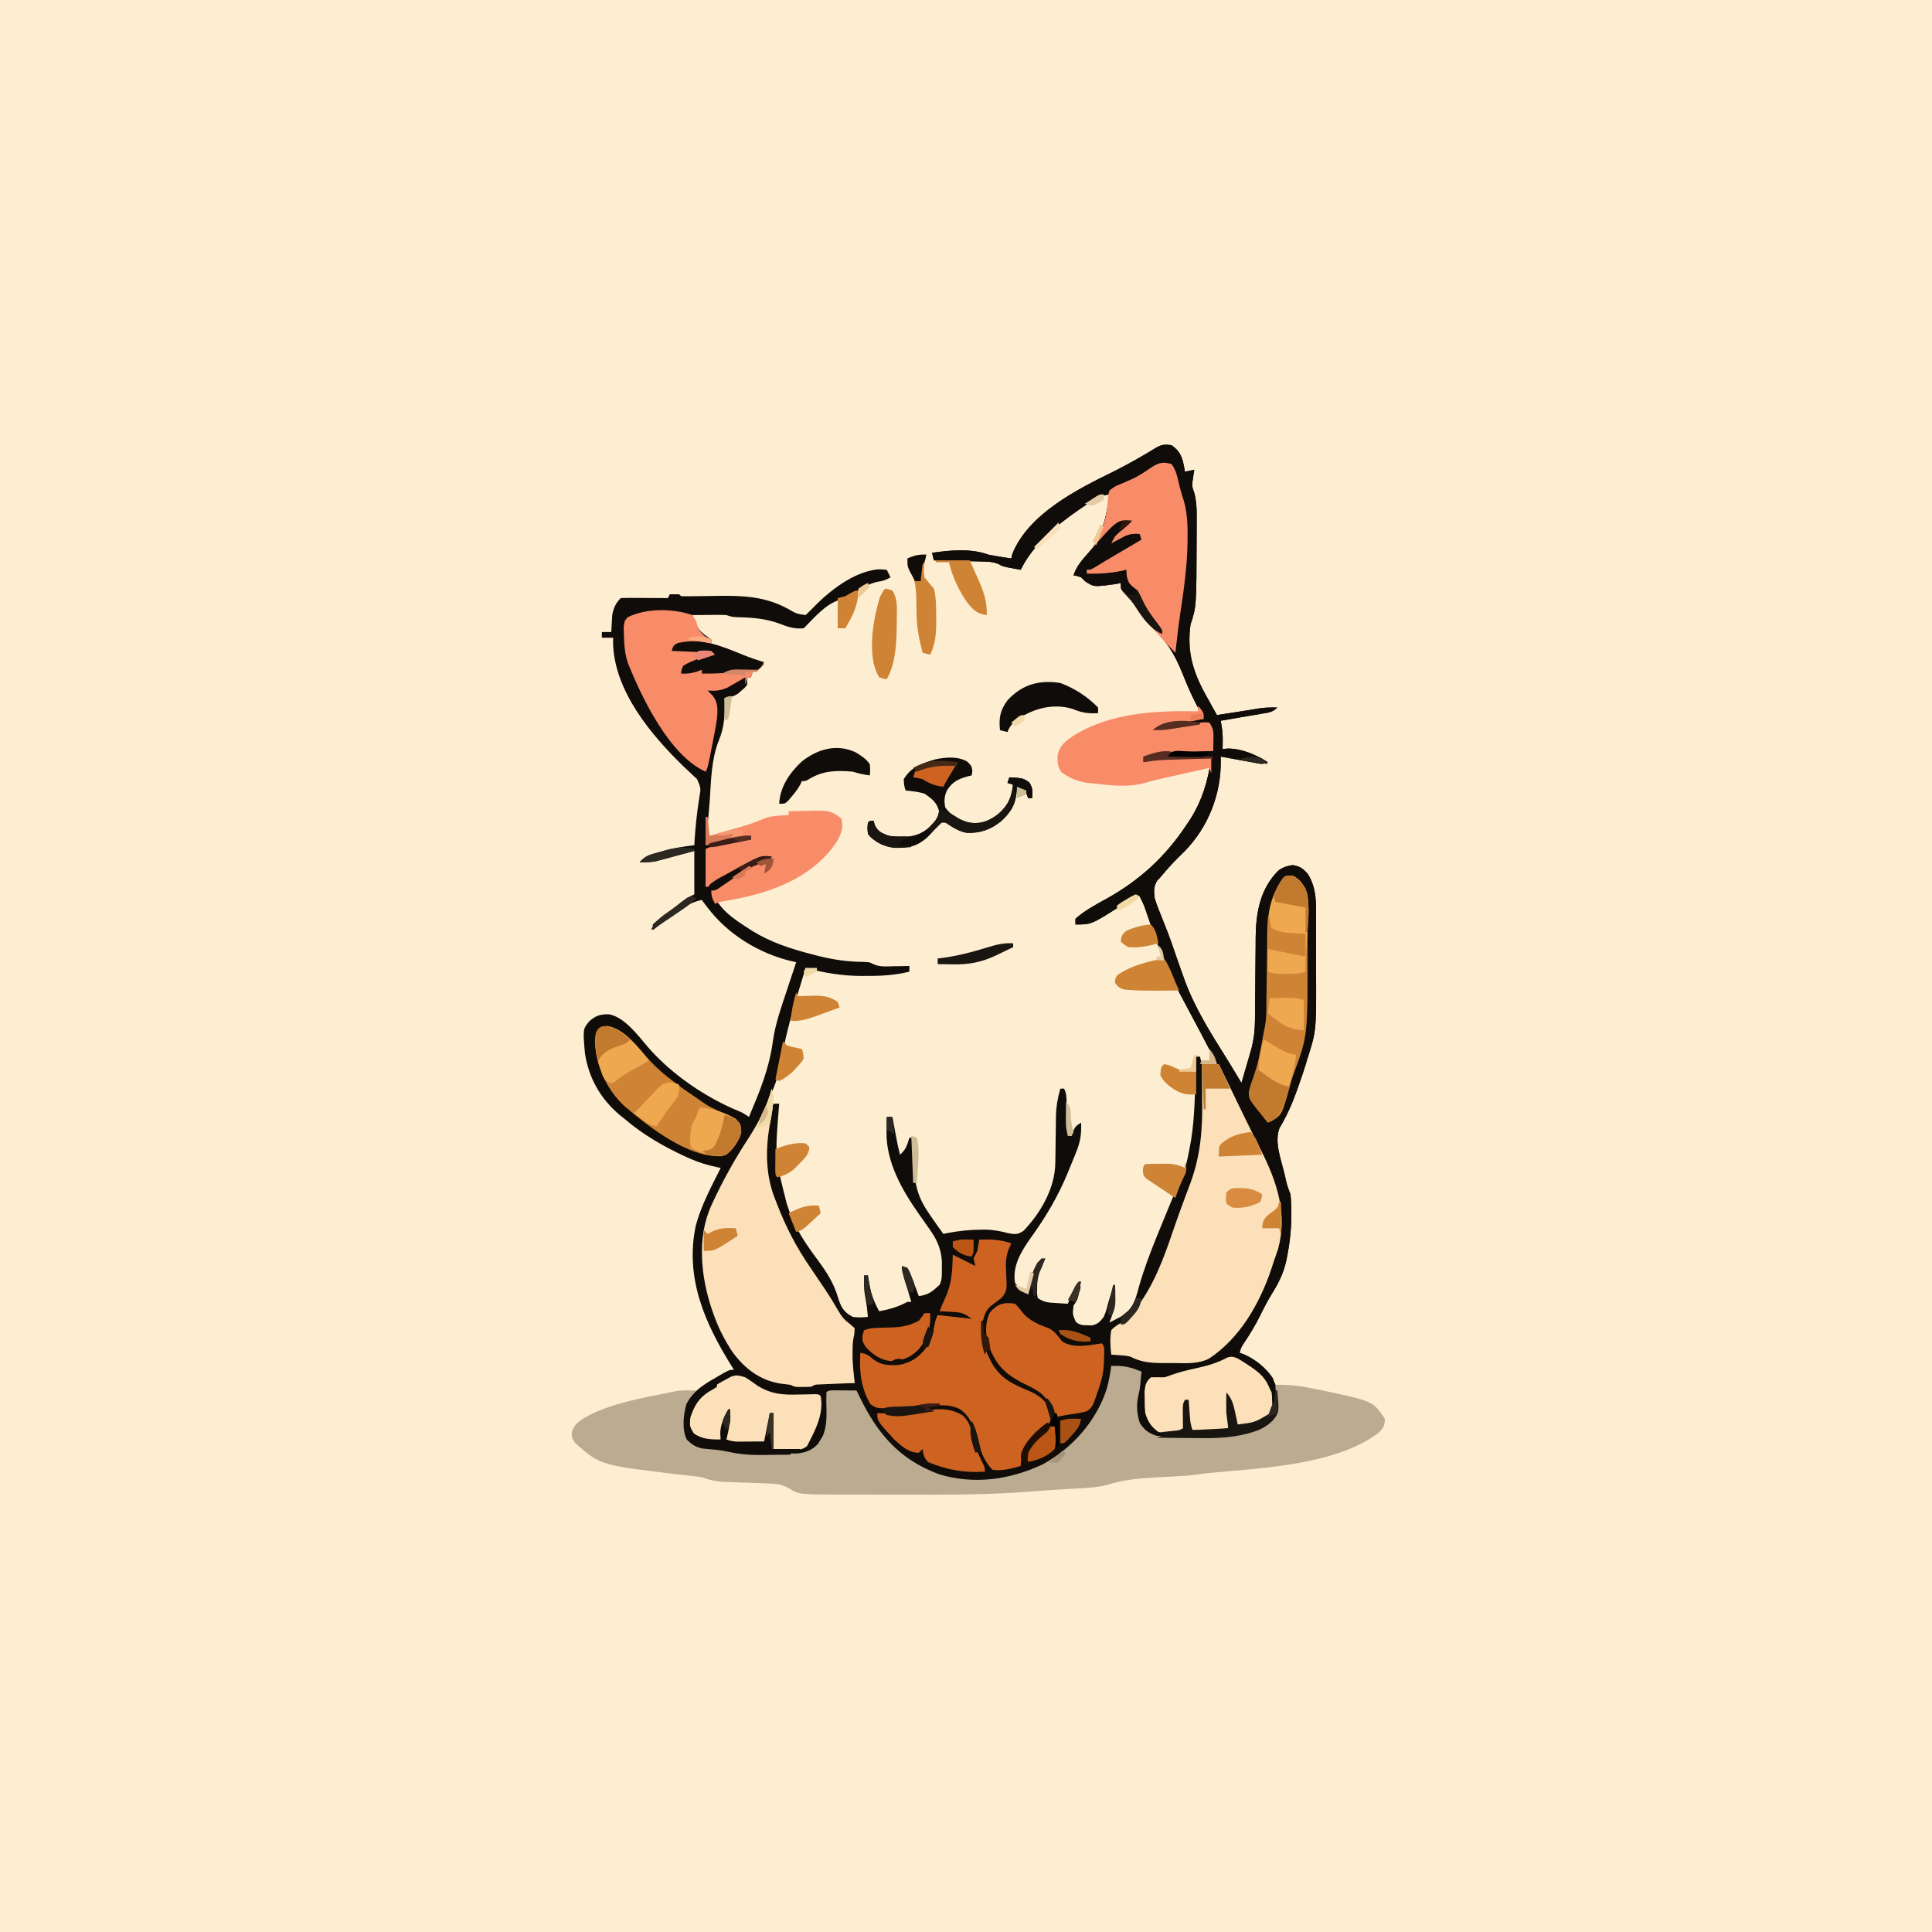 <svg version="1.1" xmlns="http://www.w3.org/2000/svg" width="1024" height="1024">
<path d="M0 0 C337.92 0 675.84 0 1024 0 C1024 337.92 1024 675.84 1024 1024 C686.08 1024 348.16 1024 0 1024 C0 686.08 0 348.16 0 0 Z " fill="#FEEED1" transform="translate(0,0)"/>
<path d="M0 0 C4.743 3.342 5.769 6.755 6.738 12.207 C6.825 12.799 6.911 13.39 7 14 C8.65 13.67 10.3 13.34 12 13 C11.905 13.568 11.809 14.137 11.711 14.723 C11.6 15.495 11.489 16.267 11.375 17.062 C11.259 17.817 11.143 18.571 11.023 19.348 C10.864 22.131 10.864 22.131 11.982 25.174 C13.042 29.157 13.289 32.78 13.266 36.863 C13.268 37.605 13.271 38.347 13.274 39.111 C13.278 41.512 13.265 43.912 13.25 46.312 C13.248 47.13 13.246 47.948 13.244 48.79 C13.132 85.603 13.132 85.603 10 95 C7.938 110.08 11.606 121.042 19 134 C19.935 135.683 20.869 137.366 21.801 139.051 C22.534 140.367 23.266 141.684 24 143 C25.896 142.708 27.792 142.417 29.688 142.125 C30.868 141.945 32.049 141.764 33.266 141.578 C35.694 141.202 38.121 140.817 40.547 140.422 C41.666 140.241 42.785 140.061 43.938 139.875 C44.957 139.707 45.977 139.54 47.027 139.367 C50.05 138.994 52.958 138.937 56 139 C53.338 141.662 51.376 141.656 47.68 142.289 C45.794 142.618 45.794 142.618 43.871 142.953 C42.539 143.177 41.207 143.401 39.875 143.625 C38.535 143.856 37.195 144.088 35.855 144.32 C32.571 144.887 29.286 145.447 26 146 C26.163 146.937 26.326 147.875 26.494 148.84 C26.936 151.601 27.105 154.09 27.062 156.875 C27.053 157.656 27.044 158.437 27.035 159.242 C27.018 160.112 27.018 160.112 27 161 C27.908 160.918 28.815 160.835 29.75 160.75 C37.25 160.735 44.782 164.025 51 168 C48.275 169.363 46.758 168.764 43.773 168.223 C42.227 167.947 42.227 167.947 40.648 167.666 C39.568 167.467 38.488 167.268 37.375 167.062 C36.287 166.867 35.199 166.672 34.078 166.471 C31.384 165.986 28.692 165.496 26 165 C26.018 166.092 26.018 166.092 26.037 167.206 C26.213 184.984 19.432 202.237 7.027 215.035 C5.69 216.372 4.344 217.701 2.988 219.02 C-0.19 222.185 -3.136 225.549 -6 229 C-6.841 229.889 -6.841 229.889 -7.699 230.797 C-9.639 234.082 -9.403 236.215 -9 240 C-8.025 243.319 -6.748 246.488 -5.438 249.688 C-4.694 251.563 -3.953 253.439 -3.215 255.316 C-2.841 256.264 -2.467 257.212 -2.082 258.188 C-0.438 262.461 1.026 266.791 2.5 271.125 C3.65 274.423 4.82 277.713 6 281 C6.267 281.749 6.533 282.497 6.808 283.269 C12.258 298.239 20.617 311.428 29.04 324.856 C31.75 329.204 34.385 333.595 37 338 C37.985 334.627 38.962 331.251 39.938 327.875 C40.215 326.924 40.493 325.972 40.779 324.992 C41.047 324.064 41.314 323.136 41.59 322.18 C41.836 321.331 42.082 320.483 42.336 319.609 C43.587 314.693 44.126 309.978 44.158 304.91 C44.168 303.728 44.178 302.546 44.189 301.328 C44.196 300.062 44.203 298.796 44.211 297.492 C44.232 295.479 44.253 293.466 44.275 291.453 C44.327 286.515 44.372 281.576 44.401 276.638 C44.423 273.188 44.458 269.738 44.502 266.288 C44.523 264.361 44.528 262.433 44.533 260.506 C44.714 247.414 46.959 235.021 56.578 225.426 C58.991 223.616 61.102 222.983 64.062 222.5 C67.928 223.158 69.324 224.113 72 227 C76.992 234.634 76.586 243.007 76.531 251.777 C76.534 253.313 76.538 254.849 76.543 256.385 C76.549 259.598 76.54 262.811 76.521 266.025 C76.499 270.089 76.512 274.153 76.535 278.218 C76.691 310.324 76.691 310.324 72 325 C71.476 326.76 71.476 326.76 70.941 328.556 C69.929 331.818 68.832 335.033 67.688 338.25 C67.109 339.916 67.109 339.916 66.518 341.615 C63.964 348.794 61.056 355.452 57.117 361.973 C54.448 369.207 57.724 377.716 59.5 384.938 C59.726 385.882 59.951 386.826 60.184 387.799 C61.243 392.522 61.243 392.522 63 397 C64.01 408.004 63.377 419.191 61.188 430 C61.022 430.817 60.857 431.634 60.687 432.476 C59.266 438.876 56.65 444.074 53.188 449.625 C50.941 453.316 48.948 457.05 47.062 460.938 C44.529 466.125 41.614 470.919 38.418 475.723 C36.863 478.023 36.863 478.023 36 481 C36.722 481.258 37.444 481.516 38.188 481.781 C45.785 485.074 51.935 490.655 55.215 498.285 C56.843 503.915 57.594 509.823 54.891 515.211 C51.697 519.281 47.951 521.571 43 523 C42.16 523.252 41.32 523.505 40.455 523.765 C31.293 526.188 22.545 526.462 13.114 526.391 C10.542 526.375 7.972 526.391 5.4 526.41 C3.747 526.408 2.094 526.404 0.441 526.398 C-0.318 526.405 -1.078 526.411 -1.86 526.417 C-7.431 526.344 -11.372 525.065 -15.75 521.625 C-19.647 516.559 -19.554 511.129 -19 505 C-18.155 500.294 -17.125 495.647 -16 491 C-16.879 490.857 -17.758 490.714 -18.664 490.566 C-21.58 490.071 -24.476 489.525 -27.375 488.938 C-28.249 488.761 -29.123 488.584 -30.023 488.402 C-30.676 488.27 -31.328 488.137 -32 488 C-31.969 488.895 -31.969 488.895 -31.938 489.809 C-32.261 503.415 -39.948 516.245 -49 526 C-49.775 526.911 -49.775 526.911 -50.566 527.84 C-59.799 538.044 -72.016 543.423 -85 547 C-85.763 547.245 -86.526 547.49 -87.312 547.742 C-103.263 552.291 -120.979 548.647 -135.25 540.875 C-150.709 531.014 -160.893 519.523 -167 502 C-171.95 502 -176.9 502 -182 502 C-181.959 504.31 -181.918 506.62 -181.875 509 C-181.833 517.569 -182.499 524.042 -188 531 C-193.942 536.221 -200.897 535.186 -208.349 535.185 C-210.53 535.187 -212.711 535.206 -214.893 535.225 C-221.701 535.252 -228.198 535.072 -234.861 533.492 C-239.357 532.457 -243.997 532.204 -248.582 531.758 C-252.403 530.911 -254.217 529.705 -257 527 C-259.616 521.768 -258.8 513.802 -257.234 508.32 C-254.106 501.953 -248.964 498.555 -243 495 C-242.149 494.491 -241.298 493.982 -240.422 493.457 C-234.418 490 -234.418 490 -232 490 C-232.332 489.473 -232.664 488.945 -233.006 488.402 C-247.385 465.423 -258.114 441.312 -252.191 413.492 C-249.349 402.856 -243.912 392.801 -239 383 C-239.563 382.89 -240.125 382.781 -240.705 382.668 C-245.913 381.592 -250.651 380.173 -255.5 378 C-256.174 377.701 -256.847 377.402 -257.541 377.094 C-269.1 371.809 -280.35 365.303 -290 357 C-290.829 356.337 -291.658 355.675 -292.512 354.992 C-302.687 346.505 -309.127 335.146 -311 322 C-312.068 309.423 -312.068 309.423 -308.625 305.25 C-305.109 302.236 -302.908 301.526 -298.215 301.594 C-289.947 303.11 -282.81 312.847 -277.625 318.938 C-264.82 333.661 -246.784 345.84 -228.77 353.211 C-227 354 -227 354 -224 356 C-223.729 355.317 -223.459 354.634 -223.18 353.93 C-222.348 351.865 -221.498 349.809 -220.633 347.758 C-216.223 337.134 -212.721 326.605 -211.242 315.152 C-209.956 306.515 -207.146 298.437 -204.375 290.188 C-203.853 288.609 -203.332 287.03 -202.812 285.451 C-201.552 281.63 -200.28 277.814 -199 274 C-199.781 273.824 -200.561 273.648 -201.366 273.467 C-218.63 269.397 -235.202 259.3 -246 245 C-246.619 244.196 -247.238 243.391 -247.875 242.562 C-248.246 242.047 -248.618 241.531 -249 241 C-258.521 242.745 -267.427 251.361 -275 257 C-275 256.01 -275 255.02 -275 254 C-273.196 252.298 -273.196 252.298 -270.695 250.461 C-269.802 249.798 -268.909 249.136 -267.988 248.453 C-267.043 247.767 -266.099 247.082 -265.125 246.375 C-264.188 245.681 -263.251 244.988 -262.285 244.273 C-255.395 239.197 -255.395 239.197 -253 238 C-253 230.41 -253 222.82 -253 215 C-254.591 215.433 -256.181 215.866 -257.82 216.312 C-259.922 216.875 -262.023 217.438 -264.125 218 C-265.172 218.286 -266.218 218.572 -267.297 218.867 C-268.315 219.138 -269.334 219.409 -270.383 219.688 C-271.781 220.065 -271.781 220.065 -273.208 220.449 C-276.202 221.04 -278.955 221.094 -282 221 C-279.835 218.554 -278.193 217.505 -275.051 216.648 C-274.284 216.437 -273.518 216.226 -272.729 216.008 C-271.533 215.695 -271.533 215.695 -270.312 215.375 C-269.535 215.158 -268.757 214.942 -267.955 214.719 C-262.977 213.373 -258.129 212.528 -253 212 C-252.951 211.152 -252.902 210.304 -252.852 209.43 C-252.371 201.89 -251.585 194.525 -250.402 187.059 C-249.46 181.696 -249.46 181.696 -251.538 176.958 C-252.251 176.296 -252.964 175.635 -253.699 174.953 C-254.49 174.2 -255.281 173.447 -256.096 172.671 C-257.379 171.473 -257.379 171.473 -258.688 170.25 C-275.99 153.429 -295.506 130.193 -296.075 104.645 C-296.05 103.772 -296.025 102.899 -296 102 C-297.98 102 -299.96 102 -302 102 C-302 101.01 -302 100.02 -302 99 C-300.35 99 -298.7 99 -297 99 C-296.963 98.192 -296.925 97.384 -296.887 96.551 C-296.821 95.482 -296.755 94.414 -296.688 93.312 C-296.629 92.257 -296.571 91.201 -296.512 90.113 C-295.91 86.45 -294.653 83.653 -292 81 C-290.146 80.913 -288.289 80.893 -286.434 80.902 C-285.309 80.906 -284.184 80.909 -283.025 80.912 C-281.841 80.92 -280.657 80.929 -279.438 80.938 C-278.25 80.942 -277.062 80.947 -275.838 80.951 C-272.892 80.963 -269.946 80.979 -267 81 C-266.67 80.34 -266.34 79.68 -266 79 C-264.334 78.957 -262.666 78.959 -261 79 C-260.67 79.33 -260.34 79.66 -260 80 C-257.486 80.052 -254.997 80.042 -252.484 79.992 C-250.906 79.975 -249.328 79.958 -247.75 79.941 C-245.269 79.911 -242.788 79.876 -240.307 79.829 C-227.145 79.592 -215.184 80.213 -203.375 86.688 C-198.926 89.276 -198.926 89.276 -194 90 C-192.829 88.898 -191.668 87.782 -190.559 86.617 C-181.721 77.447 -168.973 67.202 -155.824 65.762 C-153.875 65.75 -153.875 65.75 -151 66 C-150.34 67.32 -149.68 68.64 -149 70 C-151.328 71.343 -153.026 72.003 -155.719 72.324 C-159.609 73.125 -162.543 74.819 -165.875 76.875 C-173.123 81.228 -173.123 81.228 -177.125 82.312 C-184.206 85.037 -189.717 91.717 -195 97 C-199.846 97.498 -203.325 96.309 -207.812 94.562 C-215.05 91.91 -221.855 91.323 -229.516 91.141 C-233 91 -233 91 -236 90 C-237.408 89.92 -238.82 89.892 -240.23 89.902 C-241.434 89.907 -241.434 89.907 -242.662 89.912 C-243.912 89.925 -243.912 89.925 -245.188 89.938 C-246.032 89.942 -246.877 89.947 -247.748 89.951 C-249.832 89.963 -251.916 89.981 -254 90 C-250.823 98.155 -250.823 98.155 -244 103 C-244 103.99 -244 104.98 -244 106 C-243.198 106.094 -242.396 106.188 -241.57 106.285 C-237.103 107.18 -233.095 108.748 -228.875 110.438 C-228.077 110.75 -227.279 111.063 -226.457 111.385 C-222.889 112.794 -219.416 114.247 -216 116 C-217.29 117.376 -218.627 118.708 -220 120 C-220.66 120 -221.32 120 -222 120 C-222.495 121.485 -222.495 121.485 -223 123 C-223.66 123 -224.32 123 -225 123 C-225 124.32 -225 125.64 -225 127 C-226.355 128.668 -226.355 128.668 -228.188 130.188 C-228.779 130.697 -229.371 131.206 -229.98 131.73 C-232.311 133.196 -234.293 133.612 -237 134 C-236.977 134.773 -236.954 135.547 -236.93 136.344 C-236.805 143.555 -237.159 149.601 -239.953 156.277 C-243.949 166.43 -244.081 176.961 -244.773 187.745 C-245.129 192.86 -245.622 197.96 -246.125 203.062 C-246.213 203.967 -246.301 204.871 -246.391 205.802 C-246.592 207.869 -246.796 209.934 -247 212 C-245.797 211.529 -244.595 211.059 -243.355 210.574 C-240.028 209.328 -236.824 208.412 -233.312 207.812 C-232.422 207.654 -231.531 207.495 -230.613 207.332 C-228.043 207.006 -225.587 206.939 -223 207 C-223 207.66 -223 208.32 -223 209 C-230.59 210.65 -238.18 212.3 -246 214 C-246.33 220.6 -246.66 227.2 -247 234 C-245.588 233.18 -244.177 232.36 -242.723 231.516 C-240.836 230.427 -238.949 229.338 -237.062 228.25 C-236.136 227.711 -235.21 227.172 -234.256 226.617 C-217.947 217.233 -217.947 217.233 -212 218 C-213 220 -213 220 -214.68 220.605 C-215.766 220.894 -215.766 220.894 -216.875 221.188 C-223.894 223.393 -229.6 227.686 -235.629 231.789 C-236.432 232.333 -237.235 232.877 -238.062 233.438 C-238.775 233.931 -239.488 234.425 -240.223 234.934 C-242 236 -242 236 -244 236 C-239.855 245.845 -233.023 250.511 -224.25 256.125 C-223.619 256.533 -222.989 256.941 -222.339 257.361 C-212.569 263.426 -201.889 266.904 -190.812 269.75 C-189.639 270.055 -188.466 270.36 -187.258 270.675 C-179.149 272.691 -171.504 273.79 -163.16 273.832 C-160 274 -160 274 -158.105 275.004 C-154.64 276.643 -151.026 276.206 -147.25 276.125 C-146.061 276.111 -146.061 276.111 -144.848 276.098 C-142.898 276.074 -140.949 276.038 -139 276 C-139 276.99 -139 277.98 -139 279 C-146.519 280.84 -153.651 281.307 -161.375 281.25 C-162.945 281.262 -162.945 281.262 -164.547 281.273 C-174.659 281.248 -184.256 279.623 -194 277 C-194.177 277.594 -194.355 278.187 -194.538 278.799 C-195.891 283.32 -197.257 287.837 -198.648 292.348 C-202.205 304.042 -205.159 315.675 -207.314 327.713 C-208.321 333.213 -209.64 337.893 -212 343 C-212.491 344.47 -212.967 345.946 -213.43 347.426 C-214.903 351.941 -216.865 356.019 -219.125 360.188 C-219.517 360.921 -219.909 361.654 -220.312 362.41 C-222.86 367.107 -225.609 371.612 -228.562 376.062 C-242.336 396.843 -250.76 418.781 -246.487 444.03 C-245.092 450.168 -243.146 456.088 -241 462 C-240.594 463.182 -240.188 464.364 -239.77 465.582 C-235.275 477.531 -227.234 488.681 -215.562 494.375 C-211.684 495.957 -208.015 496.567 -203.848 496.824 C-202 497 -202 497 -200 498 C-198.502 498.095 -197.001 498.13 -195.5 498.125 C-194.706 498.128 -193.912 498.13 -193.094 498.133 C-190.941 498.133 -190.941 498.133 -189 497 C-187.406 496.916 -185.808 496.893 -184.211 496.902 C-183.27 496.906 -182.329 496.909 -181.359 496.912 C-180.375 496.92 -179.39 496.929 -178.375 496.938 C-177.382 496.942 -176.39 496.947 -175.367 496.951 C-172.911 496.963 -170.456 496.979 -168 497 C-168.142 496.35 -168.284 495.7 -168.431 495.03 C-169.441 490.241 -170.262 485.73 -170.188 480.812 C-170.18 479.806 -170.172 478.799 -170.164 477.762 C-170 475 -170 475 -169.062 471.125 C-169.042 470.094 -169.021 469.062 -169 468 C-170.597 466.607 -172.214 465.231 -173.914 463.965 C-177.05 461.011 -178.779 457.414 -180.811 453.651 C-183.218 449.249 -185.89 445.217 -188.875 441.188 C-202.146 422.99 -215.46 400.623 -215.312 377.5 C-215.31 376.636 -215.308 375.773 -215.306 374.883 C-215.179 366.592 -214.759 356.519 -211 349 C-210.01 349 -209.02 349 -208 349 C-208.072 349.816 -208.144 350.632 -208.219 351.473 C-210.284 377.257 -210.284 377.257 -204 402 C-203.589 403.204 -203.178 404.408 -202.754 405.648 C-199.21 415.681 -193.697 423.594 -187.395 432.105 C-182.837 438.297 -179.157 443.979 -176.938 451.375 C-175.274 456.78 -174.039 459.287 -169 462 C-166.191 462.37 -163.853 462.246 -161 462 C-161.561 456.185 -161.561 456.185 -162.562 450.438 C-163.191 446.935 -163.06 443.557 -163 440 C-162.34 440 -161.68 440 -161 440 C-160.853 441.052 -160.853 441.052 -160.703 442.125 C-159.7 448.488 -158.173 453.394 -155 459 C-149.524 457.966 -144.953 456.658 -140 454 C-139.34 454 -138.68 454 -138 454 C-138.361 452.796 -138.722 451.592 -139.094 450.352 C-139.563 448.776 -140.031 447.201 -140.5 445.625 C-140.738 444.831 -140.977 444.037 -141.223 443.219 C-141.448 442.458 -141.674 441.698 -141.906 440.914 C-142.22 439.861 -142.22 439.861 -142.541 438.788 C-143 437 -143 437 -143 435 C-142.01 435.33 -141.02 435.66 -140 436 C-138.801 438.523 -137.776 440.953 -136.812 443.562 C-136.54 444.273 -136.267 444.984 -135.986 445.717 C-135.314 447.474 -134.656 449.237 -134 451 C-128.841 450.219 -126.761 448.505 -123 445 C-121.551 442.102 -121.83 439.541 -121.812 436.312 C-121.798 435.112 -121.784 433.912 -121.77 432.676 C-122.244 425.106 -124.856 420.217 -129.188 414.25 C-130.187 412.829 -131.186 411.407 -132.184 409.984 C-132.668 409.299 -133.153 408.614 -133.652 407.908 C-142.807 394.95 -151.512 379.834 -151.125 363.562 C-151.116 362.831 -151.107 362.099 -151.098 361.346 C-151.074 359.564 -151.039 357.782 -151 356 C-150.01 356 -149.02 356 -148 356 C-147.795 357.109 -147.59 358.217 -147.379 359.359 C-147.107 360.823 -146.835 362.286 -146.562 363.75 C-146.428 364.48 -146.293 365.209 -146.154 365.961 C-145.525 369.335 -144.857 372.676 -144 376 C-140.908 373.47 -140.091 370.775 -139 367 C-138.34 367 -137.68 367 -137 367 C-136.985 367.68 -136.971 368.36 -136.956 369.06 C-136.881 372.187 -136.784 375.312 -136.688 378.438 C-136.665 379.507 -136.642 380.576 -136.619 381.678 C-136.313 390.782 -134.73 397.979 -129.625 405.625 C-129.018 406.542 -128.411 407.458 -127.785 408.402 C-125.564 411.634 -123.319 414.838 -121 418 C-120.319 417.856 -119.639 417.711 -118.938 417.562 C-112.953 416.417 -107.093 415.781 -101 415.75 C-100.321 415.745 -99.641 415.741 -98.941 415.736 C-94.567 415.783 -90.77 416.499 -86.562 417.625 C-82.959 418.298 -81.647 418.421 -78.543 416.398 C-69.225 406.652 -61.743 393.581 -61.656 380.043 C-61.634 378.75 -61.634 378.75 -61.612 377.431 C-61.566 374.684 -61.531 371.936 -61.5 369.188 C-61.459 365.577 -61.405 361.966 -61.344 358.355 C-61.338 357.537 -61.333 356.72 -61.328 355.877 C-61.238 350.62 -60.449 346.058 -59 341 C-58.34 341 -57.68 341 -57 341 C-55.742 343.517 -55.792 345.413 -55.684 348.227 C-55.621 349.773 -55.621 349.773 -55.557 351.352 C-55.517 352.432 -55.478 353.512 -55.438 354.625 C-55.373 356.257 -55.373 356.257 -55.307 357.922 C-55.2 360.614 -55.098 363.307 -55 366 C-54.34 366 -53.68 366 -53 366 C-52.732 365.216 -52.464 364.433 -52.188 363.625 C-51 361 -51 361 -48 359 C-47.749 364.694 -48.334 369.065 -50.5 374.375 C-50.768 375.054 -51.035 375.733 -51.311 376.433 C-52.189 378.63 -53.092 380.815 -54 383 C-54.305 383.747 -54.61 384.494 -54.924 385.264 C-60.173 398.027 -66.668 409.02 -74.75 420.188 C-79.774 427.319 -84.543 435.051 -83 444 C-80.824 446.691 -79.089 448.455 -76 450 C-75.918 449.051 -75.835 448.102 -75.75 447.125 C-75.035 442.199 -73.486 437.317 -71 433 C-68.863 431.707 -68.863 431.707 -67 431 C-69 436 -69 436 -70.051 438.32 C-71.091 441.257 -71.3 443.58 -71.312 446.688 C-71.329 447.64 -71.346 448.593 -71.363 449.574 C-71.243 450.375 -71.124 451.175 -71 452 C-67.478 454.348 -65.492 454.377 -61.312 454.625 C-59.543 454.737 -59.543 454.737 -57.738 454.852 C-56.835 454.901 -55.931 454.95 -55 455 C-54.701 454.242 -54.402 453.484 -54.094 452.703 C-50.717 444.359 -50.717 444.359 -48 443 C-48.283 444.606 -48.577 446.21 -48.875 447.812 C-49.119 449.152 -49.119 449.152 -49.367 450.52 C-50 453 -50 453 -52 456 C-52.551 460.618 -52.551 460.618 -50.758 464.691 C-48.559 466.328 -47.285 466.433 -44.562 466.438 C-43.801 466.457 -43.039 466.476 -42.254 466.496 C-39.076 465.797 -37.986 464.556 -36 462 C-34.738 458.891 -34.738 458.891 -33.875 455.5 C-32.845 451.789 -31.87 448.377 -30 445 C-29.631 452.311 -30.184 458.213 -33 465 C-31.576 464.285 -30.161 463.552 -28.75 462.812 C-27.961 462.406 -27.172 462 -26.359 461.582 C-20.572 457.702 -19.157 452.955 -17.5 446.562 C-14.916 437.292 -11.547 428.407 -7.938 419.5 C-7.682 418.869 -7.427 418.237 -7.164 417.587 C-5.46 413.384 -3.734 409.191 -2 405 C-1.557 403.925 -1.113 402.85 -0.657 401.742 C1.208 397.239 3.1 392.773 5.176 388.363 C7.238 383.757 8.271 379.134 9.188 374.188 C9.352 373.375 9.516 372.562 9.686 371.725 C11.888 360.339 12.194 348.813 12.562 337.25 C12.606 335.969 12.649 334.687 12.693 333.367 C12.798 330.245 12.9 327.122 13 324 C13.66 324 14.32 324 15 324 C17.204 331.78 17.339 339.362 17.316 347.381 C17.313 349.6 17.336 351.817 17.361 354.035 C17.428 368.2 14.813 380.907 9.75 394.188 C8.943 396.36 8.137 398.533 7.332 400.707 C6.936 401.769 6.54 402.83 6.131 403.924 C4.79 407.57 3.528 411.238 2.277 414.915 C-11.979 456.691 -11.979 456.691 -27 467 C-28.65 467.66 -30.3 468.32 -32 469 C-32 473.29 -32 477.58 -32 482 C-29.624 481.902 -27.247 481.805 -24.871 481.707 C-22 482 -22 482 -19.082 483.477 C-13.78 485.907 -7.988 485.558 -2.259 485.556 C-0.269 485.562 1.721 485.618 3.711 485.674 C14.529 485.723 21.907 483.059 29.84 475.668 C33.314 471.898 35.974 467.721 38.562 463.312 C39.036 462.519 39.509 461.725 39.997 460.907 C50.888 442.463 60.911 420.682 56.547 398.722 C52.446 382.837 44.237 368.01 36.497 353.658 C33.492 348.045 30.763 342.327 28.062 336.562 C22.547 324.83 16.483 313.405 10.369 301.977 C-1.361 280.045 -1.361 280.045 -4.938 271 C-5.295 270.097 -5.295 270.097 -5.659 269.177 C-8.165 262.75 -10.415 256.229 -12.64 249.701 C-13.058 248.482 -13.058 248.482 -13.484 247.238 C-13.729 246.517 -13.974 245.795 -14.226 245.052 C-15.019 242.951 -15.962 240.99 -17 239 C-21.069 240.461 -24.44 242.465 -28.062 244.812 C-42.603 254 -42.603 254 -51 254 C-51 253.01 -51 252.02 -51 251 C-46.107 246.546 -39.997 243.392 -34.25 240.188 C-16.624 230.309 -3.163 217.887 8 201 C8.588 200.123 9.176 199.247 9.781 198.344 C16.237 188.2 19.234 177.79 21 166 C16.998 166.119 12.996 166.243 8.994 166.372 C7.636 166.415 6.277 166.457 4.918 166.497 C2.954 166.556 0.991 166.62 -0.973 166.684 C-2.151 166.72 -3.329 166.757 -4.543 166.795 C-8.073 167.004 -11.508 167.452 -15 168 C-15 167.01 -15 166.02 -15 165 C-6.481 161.883 1.464 161.868 10.438 161.938 C11.551 161.942 12.664 161.947 13.811 161.951 C16.54 161.963 19.27 161.979 22 162 C21.859 160.041 21.712 158.083 21.562 156.125 C21.481 155.034 21.4 153.944 21.316 152.82 C21.17 150.053 21.17 150.053 20 148 C12.454 148.462 5.089 149.199 -2.344 150.598 C-4.942 150.991 -7.377 151.071 -10 151 C-7.709 148.709 -6.716 148.544 -3.605 147.93 C-2.732 147.756 -1.859 147.582 -0.959 147.402 C-0.044 147.228 0.87 147.054 1.812 146.875 C2.715 146.693 3.618 146.511 4.549 146.324 C8.781 145.497 12.673 144.901 17 145 C16.527 144.089 16.054 143.177 15.566 142.238 C14.897 140.93 14.229 139.622 13.562 138.312 C13.202 137.606 12.841 136.9 12.47 136.173 C10.414 132.07 8.539 127.952 6.852 123.684 C2.943 113.817 -0.68 106.157 -8.297 98.699 C-11.965 95.037 -14.875 90.952 -17.918 86.77 C-20.354 83.529 -22.998 80.56 -25.785 77.621 C-27 76 -27 76 -27 73 C-27.784 73.165 -28.567 73.33 -29.375 73.5 C-41.301 75.145 -41.301 75.145 -45.875 72.062 C-46.576 71.382 -47.277 70.701 -48 70 C-50.182 69.222 -50.182 69.222 -52 69 C-50.585 64.613 -48.421 62.171 -45.25 58.875 C-37.25 49.956 -34.387 37.674 -33 26 C-36.572 26.556 -39.065 27.412 -42.074 29.406 C-42.819 29.898 -43.564 30.39 -44.332 30.897 C-45.109 31.426 -45.887 31.955 -46.688 32.5 C-47.894 33.316 -47.894 33.316 -49.125 34.148 C-61.084 42.361 -73.524 52.754 -80 66 C-81.585 65.716 -83.168 65.422 -84.75 65.125 C-85.632 64.963 -86.513 64.8 -87.422 64.633 C-90 64 -90 64 -91.699 62.986 C-94.887 61.62 -97.977 61.644 -101.391 61.586 C-102.095 61.567 -102.8 61.547 -103.526 61.527 C-105.767 61.468 -108.008 61.421 -110.25 61.375 C-111.773 61.337 -113.297 61.298 -114.82 61.258 C-118.547 61.162 -122.273 61.078 -126 61 C-126.33 59.68 -126.66 58.36 -127 57 C-117.009 55.598 -106.606 54.543 -97 58 C-94.883 58.417 -92.757 58.793 -90.625 59.125 C-89.565 59.293 -88.506 59.46 -87.414 59.633 C-86.219 59.815 -86.219 59.815 -85 60 C-84.814 59.196 -84.629 58.391 -84.438 57.562 C-75.809 36.179 -49.738 23.201 -30.223 13.641 C-22.738 9.83 -15.341 5.709 -8.215 1.262 C-5.2 -0.456 -3.416 -0.569 0 0 Z " fill="#0F0C09" transform="translate(621,236)"/>
<path d="M0 0 C4.743 3.342 5.769 6.755 6.738 12.207 C6.825 12.799 6.911 13.39 7 14 C8.65 13.67 10.3 13.34 12 13 C11.905 13.568 11.809 14.137 11.711 14.723 C11.6 15.495 11.489 16.267 11.375 17.062 C11.259 17.817 11.143 18.571 11.023 19.348 C10.864 22.131 10.864 22.131 11.982 25.174 C13.042 29.157 13.289 32.78 13.266 36.863 C13.268 37.605 13.271 38.347 13.274 39.111 C13.278 41.512 13.265 43.912 13.25 46.312 C13.248 47.13 13.246 47.948 13.244 48.79 C13.132 85.603 13.132 85.603 10 95 C7.938 110.08 11.606 121.042 19 134 C19.935 135.683 20.869 137.366 21.801 139.051 C22.534 140.367 23.266 141.684 24 143 C25.896 142.708 27.792 142.417 29.688 142.125 C30.868 141.945 32.049 141.764 33.266 141.578 C35.694 141.202 38.121 140.817 40.547 140.422 C41.666 140.241 42.785 140.061 43.938 139.875 C44.957 139.707 45.977 139.54 47.027 139.367 C50.05 138.994 52.958 138.937 56 139 C53.338 141.662 51.376 141.656 47.68 142.289 C45.794 142.618 45.794 142.618 43.871 142.953 C42.539 143.177 41.207 143.401 39.875 143.625 C38.535 143.856 37.195 144.088 35.855 144.32 C32.571 144.887 29.286 145.447 26 146 C26.163 146.937 26.326 147.875 26.494 148.84 C26.936 151.601 27.105 154.09 27.062 156.875 C27.053 157.656 27.044 158.437 27.035 159.242 C27.018 160.112 27.018 160.112 27 161 C27.908 160.918 28.815 160.835 29.75 160.75 C37.25 160.735 44.782 164.025 51 168 C48.275 169.363 46.758 168.764 43.773 168.223 C42.227 167.947 42.227 167.947 40.648 167.666 C39.028 167.367 39.028 167.367 37.375 167.062 C36.287 166.867 35.199 166.672 34.078 166.471 C31.384 165.986 28.692 165.496 26 165 C26.018 166.092 26.018 166.092 26.037 167.206 C26.213 184.984 19.432 202.237 7.027 215.035 C5.69 216.372 4.344 217.701 2.988 219.02 C-0.19 222.185 -3.136 225.549 -6 229 C-6.561 229.593 -7.121 230.186 -7.699 230.797 C-9.639 234.082 -9.403 236.215 -9 240 C-8.025 243.319 -6.748 246.488 -5.438 249.688 C-4.694 251.563 -3.953 253.439 -3.215 255.316 C-2.841 256.264 -2.467 257.212 -2.082 258.188 C-0.438 262.461 1.026 266.791 2.5 271.125 C3.65 274.423 4.82 277.713 6 281 C6.267 281.749 6.533 282.497 6.808 283.269 C12.258 298.239 20.617 311.428 29.04 324.856 C31.75 329.204 34.385 333.595 37 338 C37.985 334.627 38.962 331.251 39.938 327.875 C40.215 326.924 40.493 325.972 40.779 324.992 C41.047 324.064 41.314 323.136 41.59 322.18 C41.836 321.331 42.082 320.483 42.336 319.609 C43.587 314.693 44.126 309.978 44.158 304.91 C44.168 303.728 44.178 302.546 44.189 301.328 C44.196 300.062 44.203 298.796 44.211 297.492 C44.232 295.479 44.253 293.466 44.275 291.453 C44.327 286.515 44.372 281.576 44.401 276.638 C44.423 273.188 44.458 269.738 44.502 266.288 C44.523 264.361 44.528 262.433 44.533 260.506 C44.714 247.414 46.959 235.021 56.578 225.426 C58.991 223.616 61.102 222.983 64.062 222.5 C67.928 223.158 69.324 224.113 72 227 C76.992 234.634 76.586 243.007 76.531 251.777 C76.534 253.313 76.538 254.849 76.543 256.385 C76.549 259.598 76.54 262.811 76.521 266.025 C76.499 270.089 76.512 274.153 76.535 278.218 C76.691 310.324 76.691 310.324 72 325 C71.651 326.174 71.301 327.347 70.941 328.556 C69.929 331.818 68.832 335.033 67.688 338.25 C67.302 339.36 66.916 340.471 66.518 341.615 C63.964 348.794 61.056 355.452 57.117 361.973 C54.448 369.207 57.724 377.716 59.5 384.938 C59.726 385.882 59.951 386.826 60.184 387.799 C61.243 392.522 61.243 392.522 63 397 C64.01 408.004 63.377 419.191 61.188 430 C61.022 430.817 60.857 431.634 60.687 432.476 C59.266 438.876 56.65 444.074 53.188 449.625 C50.941 453.316 48.948 457.05 47.062 460.938 C44.529 466.125 41.614 470.919 38.418 475.723 C36.863 478.023 36.863 478.023 36 481 C36.721 481.254 37.441 481.508 38.184 481.77 C44.105 484.356 50.028 488.947 53.625 494.375 C55.396 499.045 55.357 503.067 55 508 C54.34 508.33 53.68 508.66 53 509 C52.902 508.432 52.804 507.863 52.703 507.277 C50.969 498.325 48.578 493.816 41 488.625 C36.338 485.399 36.338 485.399 31 484 C27.976 485.006 27.976 485.006 24.875 486.5 C22.941 487.389 20.986 488.236 19 489 C18.34 488.67 17.68 488.34 17 488 C17.33 487.34 17.66 486.68 18 486 C17.01 485.67 16.02 485.34 15 485 C16.069 484.472 16.069 484.472 17.16 483.934 C18.118 483.44 19.076 482.946 20.062 482.438 C21.002 481.962 21.942 481.486 22.91 480.996 C29.937 476.457 34.375 470.443 38.562 463.312 C39.036 462.519 39.509 461.725 39.997 460.907 C50.888 442.463 60.911 420.682 56.547 398.722 C52.446 382.837 44.237 368.01 36.497 353.658 C33.492 348.045 30.763 342.327 28.062 336.562 C22.547 324.83 16.483 313.405 10.369 301.977 C-1.361 280.045 -1.361 280.045 -4.938 271 C-5.176 270.398 -5.414 269.796 -5.659 269.177 C-8.165 262.75 -10.415 256.229 -12.64 249.701 C-12.919 248.888 -13.197 248.076 -13.484 247.238 C-13.851 246.156 -13.851 246.156 -14.226 245.052 C-15.019 242.951 -15.962 240.99 -17 239 C-21.069 240.461 -24.44 242.465 -28.062 244.812 C-42.603 254 -42.603 254 -51 254 C-51 253.01 -51 252.02 -51 251 C-46.107 246.546 -39.997 243.392 -34.25 240.188 C-16.624 230.309 -3.163 217.887 8 201 C8.588 200.123 9.176 199.247 9.781 198.344 C16.237 188.2 19.234 177.79 21 166 C16.998 166.119 12.996 166.243 8.994 166.372 C7.636 166.415 6.277 166.457 4.918 166.497 C2.954 166.556 0.991 166.62 -0.973 166.684 C-2.151 166.72 -3.329 166.757 -4.543 166.795 C-8.073 167.004 -11.508 167.452 -15 168 C-15 167.01 -15 166.02 -15 165 C-6.481 161.883 1.464 161.868 10.438 161.938 C11.551 161.942 12.664 161.947 13.811 161.951 C16.54 161.963 19.27 161.979 22 162 C21.859 160.041 21.712 158.083 21.562 156.125 C21.481 155.034 21.4 153.944 21.316 152.82 C21.17 150.053 21.17 150.053 20 148 C12.454 148.462 5.089 149.199 -2.344 150.598 C-4.942 150.991 -7.377 151.071 -10 151 C-7.709 148.709 -6.716 148.544 -3.605 147.93 C-2.732 147.756 -1.859 147.582 -0.959 147.402 C-0.044 147.228 0.87 147.054 1.812 146.875 C3.167 146.602 3.167 146.602 4.549 146.324 C8.781 145.497 12.673 144.901 17 145 C16.527 144.089 16.054 143.177 15.566 142.238 C14.897 140.93 14.229 139.622 13.562 138.312 C13.202 137.606 12.841 136.9 12.47 136.173 C10.414 132.07 8.539 127.952 6.852 123.684 C2.943 113.817 -0.68 106.157 -8.297 98.699 C-11.965 95.037 -14.875 90.952 -17.918 86.77 C-20.354 83.529 -22.998 80.56 -25.785 77.621 C-27 76 -27 76 -27 73 C-27.784 73.165 -28.567 73.33 -29.375 73.5 C-41.301 75.145 -41.301 75.145 -45.875 72.062 C-46.576 71.382 -47.278 70.701 -48 70 C-50.182 69.222 -50.182 69.222 -52 69 C-50.585 64.613 -48.421 62.171 -45.25 58.875 C-37.25 49.956 -34.387 37.674 -33 26 C-36.572 26.556 -39.065 27.412 -42.074 29.406 C-42.819 29.898 -43.564 30.39 -44.332 30.897 C-45.109 31.426 -45.887 31.955 -46.688 32.5 C-47.492 33.044 -48.296 33.588 -49.125 34.148 C-61.084 42.361 -73.524 52.754 -80 66 C-81.585 65.716 -83.168 65.422 -84.75 65.125 C-85.632 64.963 -86.513 64.8 -87.422 64.633 C-90 64 -90 64 -91.699 62.986 C-94.887 61.62 -97.977 61.644 -101.391 61.586 C-102.095 61.567 -102.8 61.547 -103.526 61.527 C-105.767 61.468 -108.008 61.421 -110.25 61.375 C-111.773 61.337 -113.297 61.298 -114.82 61.258 C-118.547 61.162 -122.273 61.078 -126 61 C-126.33 59.68 -126.66 58.36 -127 57 C-117.009 55.598 -106.606 54.543 -97 58 C-94.883 58.417 -92.757 58.793 -90.625 59.125 C-89.565 59.293 -88.506 59.46 -87.414 59.633 C-86.219 59.815 -86.219 59.815 -85 60 C-84.722 58.793 -84.722 58.793 -84.438 57.562 C-75.809 36.179 -49.738 23.201 -30.223 13.641 C-22.738 9.83 -15.341 5.709 -8.215 1.262 C-5.2 -0.456 -3.416 -0.569 0 0 Z " fill="#0F0C09" transform="translate(621,236)"/>
<path d="M0 0 C6.21 -0.333 10.283 0.55 16 3 C15.858 4.584 15.711 6.167 15.562 7.75 C15.481 8.632 15.4 9.513 15.316 10.422 C15 13 15 13 14.48 15.023 C13.221 20.207 13.439 25.457 15.25 30.438 C17.743 34.087 19.83 35.61 24 37 C26.701 37.133 29.376 37.212 32.078 37.238 C32.882 37.246 33.685 37.254 34.513 37.263 C36.221 37.277 37.93 37.287 39.638 37.295 C41.358 37.307 43.078 37.327 44.798 37.357 C58.266 37.59 74.841 37.605 85.359 27.801 C87.459 24.216 87.45 21.211 87.25 17.188 C87.232 16.495 87.214 15.802 87.195 15.088 C87.149 13.391 87.077 11.695 87 10 C94.342 9.731 101.005 10.705 108.188 12.188 C109.291 12.413 110.394 12.639 111.531 12.871 C138.758 18.636 138.758 18.636 145 28 C145 31.631 144.139 32.854 141.625 35.5 C118.881 52.585 79.155 54.157 51.75 56.706 C49.701 56.925 47.659 57.2 45.621 57.505 C41.949 58.007 38.333 58.269 34.633 58.465 C33.238 58.543 31.844 58.622 30.449 58.701 C28.288 58.82 26.128 58.937 23.966 59.05 C14.945 59.524 6.415 60.21 -2.215 63.062 C-7.941 64.481 -13.686 64.669 -19.562 65 C-21.96 65.145 -24.357 65.291 -26.754 65.438 C-27.429 65.476 -28.105 65.514 -28.801 65.553 C-33.232 65.809 -37.652 66.131 -42.075 66.501 C-64.6 68.309 -87.076 68.271 -109.661 68.196 C-113.82 68.185 -117.979 68.185 -122.138 68.186 C-126.182 68.185 -130.227 68.18 -134.271 68.173 C-136.183 68.17 -138.095 68.168 -140.007 68.167 C-165.506 68.146 -165.506 68.146 -170.59 64.985 C-174.782 62.545 -177.815 62.348 -182.566 62.242 C-183.364 62.208 -184.161 62.174 -184.982 62.139 C-187.508 62.034 -190.035 61.953 -192.562 61.875 C-195.093 61.787 -197.624 61.693 -200.154 61.589 C-201.722 61.526 -203.29 61.472 -204.859 61.429 C-209.274 61.263 -212.863 60.5 -217 59 C-218.714 58.709 -220.439 58.471 -222.168 58.289 C-223.134 58.181 -224.1 58.073 -225.096 57.961 C-226.116 57.85 -227.136 57.739 -228.188 57.625 C-270.705 52.613 -270.705 52.613 -284 41 C-286 38 -286 38 -285.938 35.062 C-284.303 29.723 -280.182 28.005 -275.5 25.5 C-262.475 19.263 -248.047 16.892 -234 14 C-232.682 13.723 -232.682 13.723 -231.337 13.44 C-228.896 12.98 -226.668 12.9 -224.188 12.938 C-223.002 12.951 -223.002 12.951 -221.793 12.965 C-220.905 12.982 -220.905 12.982 -220 13 C-220.361 13.559 -220.722 14.119 -221.094 14.695 C-225.187 21.768 -226.683 28.892 -225 37 C-222.418 40.514 -220.828 41.793 -216.582 42.855 C-215.338 42.965 -214.094 43.075 -212.812 43.188 C-211.581 43.305 -210.35 43.422 -209.082 43.543 C-208.424 43.604 -207.766 43.666 -207.087 43.729 C-204.851 44.019 -202.722 44.515 -200.527 45.031 C-194.029 46.378 -187.509 46.336 -180.903 46.316 C-178.74 46.312 -176.577 46.336 -174.414 46.361 C-173.021 46.364 -171.628 46.364 -170.234 46.363 C-168.989 46.366 -167.743 46.369 -166.46 46.372 C-161.939 45.886 -158.431 44.594 -155.355 41.168 C-154.777 40.188 -154.777 40.188 -154.188 39.188 C-153.59 38.219 -153.59 38.219 -152.98 37.23 C-150.44 31.452 -150.922 25.313 -151.039 19.127 C-151.06 17.418 -151.034 15.709 -151 14 C-150 13 -150 13 -146.621 12.902 C-145.227 12.909 -143.832 12.921 -142.438 12.938 C-141.727 12.942 -141.016 12.947 -140.283 12.951 C-138.522 12.963 -136.761 12.981 -135 13 C-134.504 14.039 -134.007 15.078 -133.496 16.148 C-124.023 35.729 -112.487 49.467 -91.477 57.316 C-72.863 63.012 -53.938 60.366 -36.438 52.188 C-20.593 43.515 -7.854 29.216 -2.319 11.865 C-1.281 7.951 -0.553 4.009 0 0 Z " fill="#BBAB91" transform="translate(589,724)"/>
<path d="M0 0 C2.97 0 5.94 0 9 0 C9.473 0.976 9.946 1.953 10.434 2.959 C12.229 6.665 14.026 10.37 15.824 14.075 C16.594 15.663 17.364 17.251 18.133 18.839 C19.255 21.154 20.377 23.468 21.5 25.781 C21.873 26.549 22.246 27.318 22.63 28.109 C25.471 33.948 28.365 39.76 31.317 45.543 C39.81 62.339 45.542 79.373 40.375 98.125 C39.612 100.426 38.82 102.718 38 105 C37.582 106.274 37.165 107.549 36.75 108.824 C30.588 127.073 20.047 145.445 3.688 156.172 C-1.943 158.894 -7.9 158.563 -14.036 158.467 C-16.062 158.438 -18.085 158.446 -20.111 158.459 C-26.911 158.415 -31.971 158.144 -38 155 C-40.808 154.446 -40.808 154.446 -43.438 154.312 C-44.735 154.214 -44.735 154.214 -46.059 154.113 C-46.699 154.076 -47.34 154.039 -48 154 C-48.534 149.554 -48.779 145.426 -48 141 C-45.969 138.827 -43.991 137.749 -41.371 136.359 C-37.42 134.094 -35.423 130.768 -33 127 C-32.362 126.051 -31.724 125.102 -31.066 124.125 C-23.095 111.828 -18.67 98.294 -13.934 84.527 C-12.561 80.562 -11.127 76.623 -9.66 72.691 C-9.26 71.611 -8.86 70.531 -8.448 69.417 C-7.677 67.339 -6.898 65.263 -6.108 63.192 C-0.575 48.194 0.419 34.343 0.188 18.562 C0.172 16.752 0.159 14.941 0.146 13.131 C0.114 8.754 0.062 4.377 0 0 Z " fill="#FBE0B9" transform="translate(637,564)"/>
<path d="M0 0 C0.912 3.018 1.037 5.374 0.688 8.5 C0.59 9.389 0.492 10.279 0.391 11.195 C0.007 13.951 -0.522 16.647 -1.062 19.375 C-3.337 32.829 -3.216 46.298 2 59 C2.296 59.764 2.591 60.528 2.896 61.315 C7.597 73.45 13.208 84.315 20.618 95.003 C22.451 97.652 24.24 100.329 26.027 103.009 C26.872 104.277 27.721 105.544 28.573 106.808 C30.945 110.341 33.145 113.923 35.25 117.625 C37.017 120.698 38.553 122.634 41.438 124.688 C42.706 125.832 42.706 125.832 44 127 C43.875 130.062 43.875 130.062 43.438 131.859 C42.889 134.544 42.875 137.073 42.875 139.812 C42.872 140.747 42.87 141.682 42.867 142.645 C43.044 147.119 43.516 151.55 44 156 C43.374 156.025 42.749 156.05 42.104 156.076 C39.277 156.192 36.451 156.315 33.625 156.438 C32.64 156.477 31.655 156.516 30.641 156.557 C29.229 156.619 29.229 156.619 27.789 156.684 C26.485 156.739 26.485 156.739 25.155 156.795 C22.952 156.874 22.952 156.874 21 158 C19.502 158.095 18.001 158.13 16.5 158.125 C15.706 158.128 14.912 158.13 14.094 158.133 C12 158 12 158 10 157 C8.168 156.759 6.334 156.532 4.5 156.312 C-6.376 154.541 -14.401 148.278 -20.809 139.531 C-25.154 133.027 -28.433 126.382 -31 119 C-31.345 118.019 -31.345 118.019 -31.697 117.018 C-37.506 99.913 -39.731 78.808 -32 62 C-31.581 61.084 -31.581 61.084 -31.154 60.149 C-25.762 48.511 -19.455 37.23 -12.438 26.5 C-7.1 18.224 -2.488 9.562 0 0 Z " fill="#FBE0B9" transform="translate(409,577)"/>
<path d="M0 0 C6.098 -0.221 11.216 -0.012 17 2 C16.505 3.134 16.01 4.269 15.5 5.438 C14.035 9.595 13.993 12.991 14.247 17.309 C14.792 26.896 14.792 26.896 12.113 30.629 C10.521 31.939 8.883 33.198 7.203 34.395 C3.889 36.81 2.999 39.07 2 43 C1.279 49.954 1.848 55.756 5 62 C5.391 62.826 5.781 63.653 6.184 64.504 C10.912 73.492 17.653 76.625 26.75 80.375 C31.978 82.681 35.708 85.652 38 91 C38.438 94.012 38.438 94.012 38 97 C35.988 99.055 35.988 99.055 33.312 100.875 C27.453 105.232 23.321 109.591 22.188 117 C22.126 117.99 22.064 118.98 22 120 C16.921 121.426 12.311 122.715 7 122 C3.73 118.58 2.052 115.162 0.438 110.75 C0.013 109.61 -0.411 108.471 -0.848 107.297 C-1.809 104.545 -2.671 101.793 -3.5 99 C-4.813 94.981 -6.627 92.65 -10 90 C-14.097 87.941 -17.508 87.759 -22.062 87.812 C-23.27 87.819 -24.478 87.825 -25.723 87.832 C-28.796 87.878 -28.796 87.878 -30.888 88.496 C-35.166 89.517 -39.623 89.27 -44 89.312 C-45.497 89.356 -45.497 89.356 -47.023 89.4 C-54.282 89.464 -54.282 89.464 -57.547 87.355 C-62.709 78.988 -63.623 69.612 -63 60 C-59.656 60.627 -58.766 61.2 -56 63.562 C-51.85 66.617 -48.052 66.712 -43.008 66.484 C-36.751 65.477 -32.483 62.863 -28.562 57.938 C-28.047 56.968 -27.531 55.999 -27 55 C-26.66 54.375 -26.319 53.75 -25.969 53.105 C-24.935 50.86 -24.419 48.796 -23.938 46.375 C-23.464 44.018 -23.077 42.153 -22 40 C-16.06 40.66 -10.12 41.32 -4 42 C-8.29 38.783 -9.611 38.569 -14.75 38.312 C-15.92 38.247 -17.091 38.181 -18.297 38.113 C-19.189 38.076 -20.081 38.039 -21 38 C-20.053 35.579 -19.094 33.194 -17.965 30.852 C-14.487 23.315 -14.219 16.196 -14 8 C-10.04 9.98 -6.08 11.96 -2 14 C-2.495 12.02 -2.495 12.02 -3 10 C-2.37 8.649 -1.697 7.317 -1 6 C-0.617 4.009 -0.274 2.009 0 0 Z " fill="#CE6321" transform="translate(519,657)"/>
<path d="M0 0 C2.028 3.043 2.626 5.044 3.438 8.562 C4.446 12.915 4.446 12.915 5.751 17.184 C8.095 24.111 8.501 30.466 8.438 37.75 C8.433 38.955 8.428 40.16 8.423 41.402 C8.219 54.316 6.426 66.952 4.487 79.702 C3.815 84.25 3.265 88.807 2.75 93.375 C2.6 94.682 2.451 95.989 2.297 97.336 C2.199 98.215 2.101 99.094 2 100 C-1.214 96.835 -4.195 93.541 -7.145 90.133 C-8.337 88.762 -9.542 87.402 -10.762 86.055 C-14.682 81.703 -18.073 77.17 -21.324 72.297 C-22.957 69.916 -22.957 69.916 -25.207 67.891 C-27 66 -27 66 -27 63 C-27.784 63.165 -28.567 63.33 -29.375 63.5 C-41.301 65.145 -41.301 65.145 -45.875 62.062 C-46.576 61.382 -47.278 60.701 -48 60 C-50.182 59.222 -50.182 59.222 -52 59 C-50.585 54.613 -48.421 52.171 -45.25 48.875 C-37.861 40.613 -34.238 29.131 -33.746 18.145 C-33.531 15.904 -33.531 15.904 -33 14 C-30.227 11.836 -30.227 11.836 -26.625 10.375 C-25.348 9.823 -24.073 9.266 -22.801 8.703 C-21.843 8.29 -21.843 8.29 -20.866 7.869 C-17.075 6.103 -13.674 3.701 -10.207 1.383 C-6.476 -0.955 -4.166 -1.282 0 0 Z " fill="#F88B68" transform="translate(621,246)"/>
<path d="M0 0 C2.125 3.375 2.125 3.375 3 7 C4.949 10.135 6.587 11.588 10 13 C10 13.99 10 14.98 10 16 C11.203 16.141 11.203 16.141 12.43 16.285 C16.897 17.18 20.905 18.748 25.125 20.438 C25.923 20.75 26.721 21.063 27.543 21.385 C31.111 22.794 34.584 24.247 38 26 C36.71 27.376 35.373 28.708 34 30 C33.34 30 32.68 30 32 30 C31.67 30.99 31.34 31.98 31 33 C30.34 33 29.68 33 29 33 C28.67 34.32 28.34 35.64 28 37 C28 35.68 28 34.36 28 33 C27.143 33.505 26.286 34.011 25.402 34.531 C24.259 35.181 23.116 35.831 21.938 36.5 C20.249 37.475 20.249 37.475 18.527 38.469 C14.711 40.126 12.113 40.293 8 40 C8.825 40.804 9.65 41.609 10.5 42.438 C13.724 46.368 13.43 50.117 13 55 C12.334 59.511 11.467 63.969 10.562 68.438 C10.332 69.62 10.102 70.803 9.865 72.021 C8.152 80.695 8.152 80.695 7 83 C-12.114 74.486 -26.83 43.885 -34.195 25.445 C-35.854 20.406 -36.213 15.678 -36.312 10.375 C-36.35 9.063 -36.387 7.75 -36.426 6.398 C-36 3 -36 3 -34.355 1.164 C-24.38 -3.766 -10.488 -3.574 0 0 Z " fill="#F88B68" transform="translate(367,326)"/>
<path d="M0 0 C4.43 2.029 6.214 5.481 7.953 9.895 C8.29 12.832 8.212 15.728 8.129 18.68 C8.102 20.478 8.076 22.276 8.05 24.074 C8.032 25.022 8.015 25.97 7.996 26.947 C7.938 30.953 7.958 34.957 7.973 38.963 C8.081 84.876 8.081 84.876 0.792 104.588 C0.02 106.711 -0.629 108.822 -1.223 111 C-5.591 126.91 -5.591 126.91 -11.203 130.133 C-11.812 130.384 -12.42 130.636 -13.047 130.895 C-14.418 129.259 -15.739 127.581 -17.047 125.895 C-17.874 124.895 -17.874 124.895 -18.719 123.875 C-23.021 118.241 -23.021 118.241 -23.09 114.664 C-22.579 112.317 -21.878 110.148 -21.047 107.895 C-20.557 106.377 -20.078 104.856 -19.609 103.332 C-19.355 102.512 -19.101 101.692 -18.84 100.848 C-17.486 95.804 -16.611 90.67 -15.695 85.531 C-15.336 83.518 -14.961 81.506 -14.517 79.509 C-14.023 76.765 -13.902 74.209 -13.873 71.421 C-13.86 70.349 -13.846 69.277 -13.832 68.173 C-13.822 67.024 -13.812 65.875 -13.801 64.691 C-13.768 62.242 -13.735 59.793 -13.701 57.344 C-13.654 53.495 -13.609 49.646 -13.57 45.797 C-13.53 42.074 -13.479 38.352 -13.426 34.629 C-13.417 33.488 -13.409 32.347 -13.4 31.172 C-13.272 22.786 -12.517 15.087 -8.672 7.52 C-8.272 6.707 -7.873 5.895 -7.461 5.059 C-5.512 2.076 -3.766 -0.194 0 0 Z " fill="#CE8335" transform="translate(685.047,464.105)"/>
<path d="M0 0 C3 3.625 3 3.625 3 7 C-5.25 8.65 -13.5 10.3 -22 12 C-14.655 11.016 -14.655 11.016 -7.312 10.025 C-6.39 9.904 -5.469 9.782 -4.52 9.656 C-3.582 9.531 -2.645 9.405 -1.679 9.275 C3.468 8.746 3.468 8.746 6 9 C8.351 12.527 8.214 14.029 8.125 18.188 C8.107 19.274 8.089 20.361 8.07 21.48 C8.047 22.312 8.024 23.143 8 24 C7.341 24.02 6.682 24.04 6.003 24.06 C-11.595 24.551 -11.595 24.551 -29 27 C-29 27.99 -29 28.98 -29 30 C-27.99 29.674 -26.98 29.348 -25.939 29.012 C-22.231 27.957 -18.841 27.77 -14.973 27.805 C-13.044 27.814 -13.044 27.814 -11.076 27.824 C-9.738 27.841 -8.4 27.858 -7.062 27.875 C-5.697 27.885 -4.332 27.894 -2.967 27.902 C0.356 27.926 3.678 27.959 7 28 C7 30.64 7 33.28 7 36 C6.67 35.01 6.34 34.02 6 33 C1.713 33.958 -2.574 34.918 -6.86 35.881 C-8.316 36.207 -9.771 36.533 -11.227 36.858 C-13.33 37.328 -15.433 37.801 -17.535 38.273 C-18.797 38.556 -20.059 38.839 -21.36 39.13 C-23.84 39.723 -26.307 40.38 -28.756 41.091 C-37.405 43.514 -47.204 42.135 -56.062 41.188 C-56.764 41.118 -57.466 41.048 -58.189 40.976 C-63.724 40.309 -67.812 38.497 -72.375 35.375 C-74.516 32.245 -74.64 29.975 -74.426 26.234 C-73.472 21.228 -70.471 19.052 -66.559 16.254 C-46.723 3.705 -22.821 2.597 0 3 C0 2.01 0 1.02 0 0 Z " fill="#F88B68" transform="translate(635,374)"/>
<path d="M0 0 C3.541 -0.117 7.082 -0.187 10.625 -0.25 C11.624 -0.284 12.623 -0.317 13.652 -0.352 C19.726 -0.432 23.467 -0.23 28 4 C29.107 8.61 27.907 11.706 25.75 15.75 C14.218 33.438 -5.309 41.675 -25.238 45.934 C-27.817 46.462 -30.398 46.948 -32.988 47.422 C-36.033 47.938 -36.033 47.938 -39 49 C-40.461 46.353 -41 45.106 -41 42 C-39.051 40.457 -39.051 40.457 -36.312 38.812 C-35.312 38.205 -34.312 37.598 -33.281 36.973 C-31.657 35.996 -31.657 35.996 -30 35 C-28.897 34.297 -27.793 33.595 -26.656 32.871 C-20.9 29.22 -15.515 26.044 -9 24 C-19.855 26.452 -29.501 32.063 -38.812 38 C-42 40 -42 40 -44 40 C-44 33.4 -44 26.8 -44 20 C-39.987 17.993 -36.356 17.148 -32 16.375 C-31.288 16.241 -30.577 16.107 -29.844 15.969 C-26.484 15.354 -23.429 15 -20 15 C-20 14.34 -20 13.68 -20 13 C-20.549 13.116 -21.099 13.232 -21.665 13.351 C-24.172 13.88 -26.68 14.409 -29.188 14.938 C-30.052 15.12 -30.916 15.302 -31.807 15.49 C-32.648 15.667 -33.489 15.845 -34.355 16.027 C-35.51 16.271 -35.51 16.271 -36.688 16.519 C-39.123 17.026 -41.562 17.512 -44 18 C-44 13.05 -44 8.1 -44 3 C-43.67 3 -43.34 3 -43 3 C-42.67 6.3 -42.34 9.6 -42 13 C-38.144 11.903 -34.29 10.796 -30.438 9.688 C-29.351 9.379 -28.265 9.07 -27.146 8.752 C-20.505 6.854 -20.505 6.854 -14.094 4.312 C-10.937 2.973 -8.467 2.523 -5.062 2.312 C-3.626 2.214 -3.626 2.214 -2.16 2.113 C-1.447 2.076 -0.734 2.039 0 2 C0 1.34 0 0.68 0 0 Z " fill="#F88B68" transform="translate(418,430)"/>
<path d="M0 0 C9.026 1.832 15.604 10.865 21.473 17.396 C25.884 22.256 30.643 26.304 35.938 30.188 C36.822 30.853 37.706 31.518 38.617 32.203 C50.331 40.987 50.331 40.987 63.438 47.312 C66.611 48.498 67.807 49.042 70.125 51.625 C71.101 54.702 70.797 56.097 69.938 59.188 C67.797 63.305 65.283 67.331 60.777 68.977 C42.787 70.118 21.743 53.354 8.852 42.418 C0.378 34.518 -5.205 23.385 -6.41 11.863 C-6.629 3.963 -6.629 3.963 -4.727 1.359 C-3.062 0.188 -3.062 0.188 0 0 Z " fill="#CE8335" transform="translate(322.062,543.812)"/>
<path d="M0 0 C1.665 1.576 2.951 3.289 4.332 5.117 C7.816 9.05 12.84 11.263 17.75 12.938 C21.057 14.499 22.719 17.193 25 20 C30.335 23.388 37.056 22.381 43.062 21.438 C44.032 21.293 45.001 21.149 46 21 C47.824 22.824 47.173 25.611 47.188 28.062 C47.135 33.407 46.725 37.959 45 43 C44.697 43.932 44.394 44.864 44.082 45.824 C41.022 54.794 41.022 54.794 38 57 C35.477 57.695 35.477 57.695 32.625 58.125 C31.689 58.272 30.753 58.419 29.789 58.57 C28.869 58.712 27.948 58.854 27 59 C25.332 59.325 23.664 59.655 22 60 C21.66 59.264 21.319 58.528 20.969 57.77 C17.604 50.994 14.844 47.21 8 44 C-3.465 38.511 -9.5 34.31 -14 22 C-15.796 16.053 -16.045 10.09 -13.25 4.5 C-9.261 0.068 -6.01 -0.933 0 0 Z " fill="#CE6321" transform="translate(538,691)"/>
<path d="M0 0 C2.242 1.319 4.365 2.652 6.5 4.125 C7.083 4.527 7.666 4.928 8.267 5.342 C12.64 8.479 14.985 11.064 17 16 C17.495 16.99 17.495 16.99 18 18 C18.203 19.988 18.203 19.988 18.25 22.312 C18.276 23.072 18.302 23.831 18.328 24.613 C17.896 27.754 16.938 29.493 15 32 C12.477 33.398 12.477 33.398 9.625 34.375 C8.689 34.713 7.753 35.05 6.789 35.398 C4 36 4 36 -1 35 C-2.32 30.05 -3.64 25.1 -5 20 C-5 25.61 -5 31.22 -5 37 C-9.941 37.618 -14.139 38.123 -19 38.062 C-19.949 38.053 -20.898 38.044 -21.875 38.035 C-22.576 38.024 -23.278 38.012 -24 38 C-26.143 34.523 -26.213 31.788 -26.125 27.75 C-26.107 26.672 -26.089 25.595 -26.07 24.484 C-26.047 23.665 -26.024 22.845 -26 22 C-26.66 22 -27.32 22 -28 22 C-28 27.28 -28 32.56 -28 38 C-32.632 39.544 -37.168 39.63 -42 39 C-45.912 36.206 -47.553 33.505 -49 29 C-49.301 25.371 -49.301 25.371 -49.312 21.438 C-49.338 19.487 -49.338 19.487 -49.363 17.496 C-48.99 13.907 -48.637 12.422 -46 10 C-43.667 9.953 -41.333 9.962 -39 10 C-37.097 9.504 -37.097 9.504 -35.125 8.75 C-30.652 7.113 -26.141 6.087 -21.5 5.062 C-15.897 3.818 -10.84 2.407 -5.762 -0.363 C-3.34 -1.239 -2.403 -0.953 0 0 Z " fill="#FBE0B9" transform="translate(656,720)"/>
<path d="M0 0 C2.234 1.384 4.354 2.859 6.461 4.43 C13.814 8.977 19.992 9.381 28.438 9.125 C30.415 9.082 32.393 9.043 34.371 9.008 C35.237 8.983 36.102 8.959 36.994 8.934 C39 9 39 9 40 10 C41.519 18.828 37.971 26.328 34 34 C33.608 34.791 33.216 35.583 32.812 36.398 C29.876 38.993 26.514 38.417 22.812 38.25 C20.234 38.168 17.656 38.085 15 38 C15 31.73 15 25.46 15 19 C14.34 19 13.68 19 13 19 C12.951 19.568 12.902 20.137 12.852 20.723 C12.777 21.495 12.702 22.267 12.625 23.062 C12.555 23.817 12.486 24.571 12.414 25.348 C11.897 28.662 10.966 31.791 10 35 C7.229 35.054 4.459 35.094 1.688 35.125 C0.902 35.142 0.116 35.159 -0.693 35.176 C-1.829 35.185 -1.829 35.185 -2.988 35.195 C-4.033 35.211 -4.033 35.211 -5.099 35.227 C-7 35 -7 35 -10 33 C-9.67 28.05 -9.34 23.1 -9 18 C-11.054 23.089 -12.432 27.545 -13 33 C-22.954 33.628 -22.954 33.628 -27.125 31.125 C-29.955 27.917 -29.955 27.917 -30.09 25.152 C-29.635 18.536 -27.648 13.784 -23 9 C-18.831 5.99 -14.531 3.441 -10 1 C-9.264 0.597 -8.528 0.193 -7.77 -0.223 C-4.805 -1.525 -3.083 -0.931 0 0 Z " fill="#FBE0B9" transform="translate(395,730)"/>
<path d="M0 0 C4.369 3.762 4.939 8.386 6.141 13.781 C7.281 18.054 9.067 21.861 11.012 25.82 C12 28 12 28 12 30 C1.057 30.769 -7.881 29.072 -18 25 C-20.36 22.64 -20.491 21.221 -21 18 C-21.66 18.66 -22.32 19.32 -23 20 C-28.328 20 -32.26 16.428 -36 13 C-45 3.203 -45 3.203 -45 -1 C-43.511 -0.965 -43.511 -0.965 -41.992 -0.93 C-33.834 -0.8 -26.142 -1.268 -18.059 -2.543 C-11.294 -3.554 -6.162 -3.436 0 0 Z " fill="#CE6321" transform="translate(510,750)"/>
<path d="M0 0 C2.312 2.312 2.312 2.312 2.688 5.062 C2.502 6.176 2.502 6.176 2.312 7.312 C1.721 7.448 1.129 7.583 0.52 7.723 C-4.754 9.159 -7.991 10.657 -10.871 15.414 C-12.259 18.64 -12.323 20.88 -11.688 24.312 C-8.424 28.664 -4.823 30.659 0.312 32.312 C7.243 33.207 11.679 31.379 17.312 27.312 C22.083 22.297 23.524 18.144 24.312 11.312 C23.322 11.312 22.332 11.312 21.312 11.312 C21.643 10.322 21.972 9.332 22.312 8.312 C29.545 8.795 29.545 8.795 32.812 11 C34.717 13.936 34.625 15.879 34.312 19.312 C33.653 19.312 32.993 19.312 32.312 19.312 C32.065 18.694 31.817 18.075 31.562 17.438 C30.092 14.938 28.898 14.479 26.312 13.312 C26.287 13.893 26.261 14.473 26.234 15.07 C25.706 22.352 23.403 26.547 18 31.5 C12.402 36.019 7.057 37.926 -0.117 37.75 C-3.877 37.11 -6.695 35.451 -9.875 33.406 C-11.62 32.14 -11.62 32.14 -13.688 32.312 C-16.214 34.735 -18.586 37.283 -20.984 39.832 C-26.583 44.969 -31.334 45.855 -38.707 45.672 C-44.277 45 -49.073 42.668 -52.688 38.312 C-52.875 35.125 -52.875 35.125 -52.688 32.312 C-51.202 31.817 -51.202 31.817 -49.688 31.312 C-49.481 32.076 -49.275 32.839 -49.062 33.625 C-47.21 37.246 -45.425 37.801 -41.688 39.312 C-38.237 39.783 -38.237 39.783 -34.688 39.688 C-33.512 39.695 -32.336 39.703 -31.125 39.711 C-24.711 38.968 -20.749 36.054 -16.832 31.145 C-15.482 29.212 -15.482 29.212 -15 26.188 C-16.071 21.708 -18.807 19.609 -22.5 17.062 C-25.846 15.915 -29.171 15.664 -32.688 15.312 C-33.5 12.688 -33.5 12.688 -33.688 9.312 C-29.821 2.647 -23.831 0.84 -16.715 -1.273 C-11.29 -2.381 -4.907 -2.904 0 0 Z " fill="#0F0C09" transform="translate(512.688,403.688)"/>
<path d="M0 0 C3.322 1.522 4.816 3.597 6.754 6.648 C9.46 13.973 8.408 22.215 7.953 29.895 C7.891 30.975 7.891 30.975 7.829 32.078 C7.609 35.692 7.321 39.293 6.953 42.895 C-0.078 42.461 -6.376 41.151 -13.047 38.895 C-13.318 25.792 -13.502 14.303 -6.047 2.895 C-2.9 -0.149 -2.9 -0.149 0 0 Z " fill="#EEA850" transform="translate(685.047,464.105)"/>
<path d="M0 0 C7.554 2.807 14.37 7.239 20 13 C20 13.99 20 14.98 20 16 C14.581 16.29 11.396 15.766 6.324 13.684 C-2.386 11.122 -11.174 12.757 -19 17 C-22.923 19.312 -26.494 21.481 -28 26 C-29.32 25.67 -30.64 25.34 -32 25 C-32.637 18.315 -31.921 14.527 -27.926 9.082 C-20.199 0.729 -11.064 -1.755 0 0 Z " fill="#0F0C09" transform="translate(562,362)"/>
<path d="M0 0 C-2.116 2.194 -4.196 4.149 -6.625 6 C-8.975 7.979 -9.761 9.273 -11 12 C-10.336 11.639 -9.672 11.278 -8.988 10.906 C-8.105 10.442 -7.222 9.978 -6.312 9.5 C-5.442 9.036 -4.572 8.572 -3.676 8.094 C-0.882 6.952 1.016 6.785 4 7 C4.495 8.485 4.495 8.485 5 10 C4.36 10.378 3.719 10.756 3.06 11.146 C0.144 12.868 -2.772 14.59 -5.688 16.312 C-6.695 16.907 -7.702 17.502 -8.74 18.115 C-10.205 18.981 -10.205 18.981 -11.699 19.863 C-12.595 20.392 -13.49 20.921 -14.413 21.466 C-16.191 22.52 -17.955 23.598 -19.706 24.696 C-22 26 -22 26 -24 26 C-24 26.66 -24 27.32 -24 28 C-16.71 28.249 -10.093 27.723 -3 26 C-2.907 27.609 -2.907 27.609 -2.812 29.25 C-1.812 33.867 -0.594 34.141 3 37 C4.309 39.344 5.402 41.756 6.531 44.191 C8.721 48.378 11.553 52.012 14.426 55.75 C16 58 16 58 16 60 C8.511 56.737 4.062 48.87 -0.324 42.297 C-1.957 39.916 -1.957 39.916 -4.207 37.891 C-6 36 -6 36 -6 33 C-6.784 33.165 -7.567 33.33 -8.375 33.5 C-20.301 35.145 -20.301 35.145 -24.875 32.062 C-25.576 31.382 -26.278 30.701 -27 30 C-29.182 29.222 -29.182 29.222 -31 29 C-29.477 24.107 -26.639 20.892 -23.312 17.125 C-22.772 16.506 -22.232 15.887 -21.676 15.249 C-7.702 -0.66 -7.702 -0.66 0 0 Z " fill="#0F0C09" transform="translate(600,276)"/>
<path d="M0 0 C6.73 0.459 13.164 2.621 19 6 C21.174 8.668 22.049 10.054 21.871 13.512 C20.244 18.161 17.744 21.793 14 25 C7.919 26.843 2.277 24.72 -3.285 22.168 C-5 21 -5 21 -6 18 C-7.046 10.825 -3.651 6.009 0 0 Z " fill="#EEA850" transform="translate(371,587)"/>
<path d="M0 0 C0.99 0 1.98 0 3 0 C3.459 7.347 1.843 12.979 -2.75 18.812 C-6.727 23.103 -11.167 25.077 -17 25.438 C-22.852 25.177 -27.039 22.272 -31 18.125 C-33 15 -33 15 -32.812 11.625 C-32.544 10.759 -32.276 9.893 -32 9 C-29.296 8.099 -27.586 7.856 -24.797 7.789 C-23.573 7.747 -23.573 7.747 -22.324 7.703 C-20.624 7.652 -18.923 7.607 -17.223 7.57 C-11.781 7.365 -7.828 6.571 -3 4 C-1.959 2.699 -0.946 1.372 0 0 Z " fill="#CE6321" transform="translate(490,696)"/>
<path d="M0 0 C9.146 1.794 16.31 11.397 21.938 18.188 C19.202 20.011 16.466 21.527 13.562 23.062 C10.39 24.764 7.78 26.318 5 28.625 C2.938 30.188 2.938 30.188 0.98 30.18 C-2.268 28.602 -2.635 26.201 -3.812 22.875 C-6.018 16.46 -7.368 9.945 -6.062 3.188 C-4.05 0.453 -3.49 0.214 0 0 Z " fill="#EEA850" transform="translate(322.062,543.812)"/>
<path d="M0 0 C2.94 1.752 5.504 3.422 7.5 6.25 C7.75 9.5 7.75 9.5 7.5 12.25 C4.377 11.764 1.504 11.251 -1.5 10.25 C-10.114 9.519 -17.067 9.587 -24.645 14.156 C-26.5 15.25 -26.5 15.25 -28.5 15.25 C-28.759 15.822 -29.018 16.395 -29.285 16.984 C-30.605 19.446 -32.116 21.385 -33.938 23.5 C-34.534 24.206 -35.131 24.913 -35.746 25.641 C-37.5 27.25 -37.5 27.25 -40.5 27.25 C-40.112 18.323 -34.918 10.748 -28.465 4.789 C-20.091 -1.77 -10.078 -4.702 0 0 Z " fill="#0F0C09" transform="translate(453.5,398.75)"/>
<path d="M0 0 C0.66 0.33 1.32 0.66 2 1 C2 1.99 2 2.98 2 4 C0.207 5.254 0.207 5.254 -2.188 6.562 C-7.611 9.993 -9.953 13.995 -12 20 C-12.777 24.119 -12.452 25.299 -10.188 28.812 C-5.658 31.921 -1.387 31.896 4 32 C3.876 30.546 3.876 30.546 3.75 29.062 C3.71 24.189 5.834 20.265 8 16 C8.33 16 8.66 16 9 16 C9.24 21.633 8.385 26.545 7 32 C9.707 32.902 11.238 33.119 14.012 33.098 C14.769 33.094 15.526 33.091 16.307 33.088 C17.092 33.08 17.878 33.071 18.688 33.062 C19.485 33.058 20.282 33.053 21.104 33.049 C23.069 33.037 25.035 33.019 27 33 C27.99 28.05 28.98 23.1 30 18 C30.66 18 31.32 18 32 18 C32 24.27 32 30.54 32 37 C36.62 37 41.24 37 46 37 C46 37.33 46 37.66 46 38 C43.525 38.495 43.525 38.495 41 39 C41 39.33 41 39.66 41 40 C37.042 40.059 33.084 40.094 29.125 40.125 C28.016 40.142 26.908 40.159 25.766 40.176 C19.709 40.211 14.162 39.847 8.256 38.495 C3.707 37.497 -0.953 37.209 -5.582 36.758 C-9.403 35.911 -11.217 34.705 -14 32 C-16.616 26.768 -15.8 18.802 -14.234 13.32 C-11.121 6.984 -5.921 3.576 0 0 Z " fill="#0F0C09" transform="translate(378,731)"/>
<path d="M0 0 C1.875 0.25 1.875 0.25 4 1 C6.926 5.579 6.34 10.497 6.312 15.75 C6.308 17.286 6.308 17.286 6.304 18.853 C6.174 28.421 5.856 39.492 1 48 C-0.891 47.746 -0.891 47.746 -3 47 C-8.415 38.454 -7.074 23.874 -5.168 14.387 C-2.838 4.257 -2.838 4.257 0 0 Z " fill="#CE8335" transform="translate(469,312)"/>
<path d="M0 0 C7.233 0.482 7.233 0.482 10.5 2.688 C12.405 5.624 12.312 7.566 12 11 C11.34 11 10.68 11 10 11 C9.753 10.381 9.505 9.762 9.25 9.125 C7.78 6.625 6.586 6.167 4 5 C3.974 5.58 3.948 6.16 3.922 6.758 C3.393 14.04 1.09 18.234 -4.312 23.188 C-9.911 27.706 -15.256 29.613 -22.43 29.438 C-26.19 28.798 -29.007 27.138 -32.188 25.094 C-33.933 23.828 -33.933 23.828 -36 24 C-38.527 26.422 -40.899 28.97 -43.297 31.52 C-48.895 36.657 -53.646 37.543 -61.02 37.359 C-66.589 36.688 -71.385 34.355 -75 30 C-75.188 26.812 -75.188 26.812 -75 24 C-74.01 23.67 -73.02 23.34 -72 23 C-71.794 23.763 -71.587 24.526 -71.375 25.312 C-69.522 28.934 -67.737 29.488 -64 31 C-60.549 31.471 -60.549 31.471 -57 31.375 C-55.824 31.383 -54.649 31.39 -53.438 31.398 C-48.029 30.772 -44.152 28.756 -40.688 24.562 C-40.196 23.986 -39.705 23.41 -39.199 22.816 C-37.918 20.876 -37.424 19.272 -37 17 C-33.832 17.624 -31.62 18.722 -28.938 20.5 C-24.134 23.672 -19.772 24.889 -14 24 C-7.525 21.442 -3.524 17.985 0.188 12.125 C1.328 9.143 1.635 6.159 2 3 C1.01 3 0.02 3 -1 3 C-0.67 2.01 -0.34 1.02 0 0 Z " fill="#191510" transform="translate(535,412)"/>
<path d="M0 0 C3.785 1.5 7.638 2.768 11.518 3.998 C9.949 6.582 9.153 7.825 6.177 8.635 C5.274 8.698 4.371 8.761 3.44 8.826 C2.443 8.903 1.447 8.98 0.42 9.06 C-0.62 9.122 -1.66 9.184 -2.732 9.248 C-3.757 9.325 -4.782 9.402 -5.837 9.482 C-11.062 9.858 -16.244 10.086 -21.482 9.998 C-21.482 9.338 -21.482 8.678 -21.482 7.998 C-22.369 8.328 -23.256 8.658 -24.169 8.998 C-27.191 9.91 -29.366 10.181 -32.482 9.998 C-32.31 8.166 -32.31 8.166 -31.482 5.998 C-29.154 4.548 -29.154 4.548 -26.232 3.31 C-25.278 2.894 -24.324 2.477 -23.341 2.048 C-20.713 1.082 -18.239 0.455 -15.482 -0.002 C-17.1 -1.62 -18.938 -1.225 -21.173 -1.319 C-22.118 -1.361 -23.062 -1.403 -24.035 -1.446 C-25.028 -1.485 -26.021 -1.524 -27.044 -1.565 C-28.042 -1.608 -29.039 -1.651 -30.066 -1.696 C-32.538 -1.802 -35.01 -1.904 -37.482 -2.002 C-36.482 -5.002 -36.482 -5.002 -34.169 -6.19 C-21.331 -9.019 -11.751 -4.85 0 0 Z " fill="#0F0C09" transform="translate(393.482,347.002)"/>
<path d="M0 0 C-0.165 0.495 -0.33 0.99 -0.5 1.5 C-1.211 5.053 -1.644 8.425 -1 12 C0.601 14.053 2.268 16.057 4 18 C5.265 23.059 5.183 28.191 5.188 33.375 C5.2 34.187 5.212 34.999 5.225 35.836 C5.239 41.832 4.728 47.544 2 53 C0.68 52.67 -0.64 52.34 -2 52 C-3.699 45.429 -5.019 39.262 -5.176 32.445 C-5.2 31.418 -5.223 30.391 -5.248 29.332 C-5.291 27.202 -5.322 25.072 -5.342 22.941 C-5.5 17.07 -6.015 12.752 -9.149 7.714 C-10 6 -10 6 -10 2 C-6.492 0.396 -3.856 -0.22 0 0 Z " fill="#CE8335" transform="translate(491,294)"/>
<path d="M0 0 C3.555 2.082 6.948 4.31 10.312 6.688 C11.637 7.621 11.637 7.621 12.988 8.574 C13.652 9.045 14.316 9.515 15 10 C14.362 10.12 13.724 10.24 13.066 10.363 C12.384 10.573 11.703 10.784 11 11 C9.85 13.247 9.85 13.247 9 16 C8.464 16.887 7.928 17.774 7.375 18.688 C5.509 23.183 5.744 27.198 6 32 C-0.967 29.246 -7.442 25.599 -14 22 C-13.415 21.292 -12.83 20.585 -12.227 19.855 C-10.074 17.095 -8.217 14.287 -6.375 11.312 C-3.217 6.217 -3.217 6.217 -1 4 C-0.357 1.931 -0.357 1.931 0 0 Z " fill="#CE8335" transform="translate(360,576)"/>
<path d="M0 0 C1.982 2.973 3.218 5.76 4.562 9.062 C6.181 13.077 6.181 13.077 8 17 C4.708 17.03 1.417 17.047 -1.875 17.062 C-3.252 17.075 -3.252 17.075 -4.656 17.088 C-9.285 17.104 -13.891 17.018 -18.508 16.684 C-19.301 16.626 -20.094 16.569 -20.911 16.51 C-23.438 15.893 -24.424 15.043 -26 13 C-26.016 11.004 -26.016 11.004 -25 9 C-17.558 3.752 -8.825 1.623 0 0 Z " fill="#CE8335" transform="translate(617,508)"/>
<path d="M0 0 C0.33 0 0.66 0 1 0 C2.032 11.639 2.032 11.639 -1.562 16.062 C-4.671 19.035 -7.883 20.809 -12 22 C-12.835 22.255 -13.671 22.509 -14.532 22.772 C-24.651 25.474 -34.41 25.343 -44.812 25.188 C-46.584 25.172 -48.355 25.159 -50.127 25.146 C-54.418 25.114 -58.709 25.062 -63 25 C-62.01 24.67 -61.02 24.34 -60 24 C-60 23.34 -60 22.68 -60 22 C-59.374 21.939 -58.747 21.879 -58.102 21.816 C-56.876 21.691 -56.876 21.691 -55.625 21.562 C-54.813 21.481 -54.001 21.4 -53.164 21.316 C-50.957 21.109 -50.957 21.109 -49 20 C-49.012 19.085 -49.023 18.17 -49.035 17.227 C-49.044 16.038 -49.053 14.85 -49.062 13.625 C-49.074 12.442 -49.086 11.258 -49.098 10.039 C-49 7 -49 7 -48 5 C-47.34 5 -46.68 5 -46 5 C-45.939 5.82 -45.879 6.64 -45.816 7.484 C-45.691 9.101 -45.691 9.101 -45.562 10.75 C-45.481 11.817 -45.4 12.885 -45.316 13.984 C-45.051 17.193 -45.051 17.193 -44 21 C-37.73 20.67 -31.46 20.34 -25 20 C-25.495 16.04 -25.495 16.04 -26 12 C-26.061 10.001 -26.087 8 -26.062 6 C-26.053 5.051 -26.044 4.102 -26.035 3.125 C-26.024 2.424 -26.012 1.722 -26 1 C-23.038 4.352 -22.224 7.41 -21.312 11.75 C-21.061 12.92 -20.81 14.091 -20.551 15.297 C-20.369 16.189 -20.187 17.081 -20 18 C-11.053 16.94 -11.053 16.94 -3.57 12.492 C-1.115 8.496 -0.378 4.63 0 0 Z " fill="#191510" transform="translate(676,737)"/>
<path d="M0 0 C3.656 1.359 6.868 3.019 10.188 5.062 C13.539 7.131 13.539 7.131 17 9 C16.368 13.119 15.02 16.453 13.188 20.188 C12.686 21.233 12.185 22.278 11.668 23.355 C9.951 26.078 8.982 26.945 6 28 C4.628 26.365 3.308 24.687 2 23 C1.448 22.334 0.897 21.667 0.328 20.98 C-3.996 15.318 -3.996 15.318 -4.008 11.594 C-3.509 9.291 -2.857 7.193 -2 5 C-1.629 3.989 -1.258 2.979 -0.875 1.938 C-0.586 1.298 -0.298 0.659 0 0 Z " fill="#C27A2E" transform="translate(666,567)"/>
<path d="M0 0 C3.896 1.489 7.591 3.244 11.312 5.125 C12.381 5.664 13.45 6.203 14.551 6.758 C15.763 7.373 15.763 7.373 17 8 C16.45 14.048 15.096 19.306 13 25 C6.736 23.516 2.085 19.758 -3 16 C-2.579 10.395 -2.084 5.279 0 0 Z " fill="#EEA850" transform="translate(670,551)"/>
<path d="M0 0 C5.94 0 11.88 0 18 0 C19.671 3.743 19.671 3.743 21.375 7.562 C21.896 8.72 21.896 8.72 22.427 9.901 C25.222 16.229 27.344 21.958 27 29 C21.797 28.333 20.013 26.448 16.773 22.516 C12.19 16.014 8.764 8.761 7 1 C4.69 1 2.38 1 0 1 C0 0.67 0 0.34 0 0 Z " fill="#CE8335" transform="translate(496,297)"/>
<path d="M0 0 C2.777 0.387 2.777 0.387 4.777 1.387 C5.062 5.311 4.668 7.118 2.152 10.137 C-1.252 14.384 -4.249 18.831 -7.223 23.387 C-10.662 22.775 -12.738 21.466 -15.473 19.324 C-16.179 18.776 -16.885 18.229 -17.613 17.664 C-18.144 17.243 -18.675 16.821 -19.223 16.387 C-18.51 15.682 -17.797 14.976 -17.062 14.25 C-15.174 12.366 -13.355 10.451 -11.539 8.492 C-10.621 7.519 -9.703 6.547 -8.785 5.574 C-8.333 5.072 -7.882 4.57 -7.416 4.053 C-4.939 1.47 -3.6 0.432 0 0 Z " fill="#EEA850" transform="translate(355.223,573.613)"/>
<path d="M0 0 C3.296 1.066 5.187 2.167 7.812 4.5 C11.241 7.534 14.553 8.157 19 9 C18.358 14.135 17.317 18.994 16 24 C15.67 23.34 15.34 22.68 15 22 C13.927 21.801 13.927 21.801 12.832 21.598 C9.285 20.849 6.783 19.309 3.688 17.438 C2.085 16.477 2.085 16.477 0.449 15.496 C-0.359 15.002 -1.167 14.509 -2 14 C-1.858 12.416 -1.711 10.833 -1.562 9.25 C-1.481 8.368 -1.4 7.487 -1.316 6.578 C-1.038 4.306 -0.612 2.201 0 0 Z " fill="#CE8335" transform="translate(672,537)"/>
<path d="M0 0 C2.438 -0.027 4.875 -0.047 7.312 -0.062 C8.003 -0.071 8.693 -0.079 9.404 -0.088 C12.548 -0.103 14.994 -0.002 18 1 C18 6.28 18 11.56 18 17 C9.856 17 5.181 12.988 -1 8 C-0.67 5.36 -0.34 2.72 0 0 Z " fill="#EEA850" transform="translate(673,529)"/>
<path d="M0 0 C0.864 2.433 1.111 3.661 0.293 6.148 C-0.072 6.883 -0.437 7.618 -0.812 8.375 C-2.479 11.863 -3.861 15.297 -5 19 C-8.02 17.029 -11.013 15.021 -14 13 C-14.785 12.486 -15.57 11.971 -16.379 11.441 C-17.46 10.697 -17.46 10.697 -18.562 9.938 C-19.224 9.493 -19.885 9.048 -20.566 8.59 C-22 7 -22 7 -22.277 4.379 C-22 2 -22 2 -21 1 C-18.404 0.873 -15.846 0.815 -13.25 0.812 C-12.533 0.8 -11.817 0.788 -11.078 0.775 C-6.931 0.764 -3.726 1.144 0 3 C0 2.01 0 1.02 0 0 Z " fill="#CE8335" transform="translate(628,616)"/>
<path d="M0 0 C0.33 0.66 0.66 1.32 1 2 C2.013 1.965 3.026 1.93 4.07 1.895 C5.422 1.866 6.773 1.839 8.125 1.812 C8.79 1.787 9.455 1.762 10.141 1.736 C14.854 1.667 18.046 2.422 22 5 C22.33 5.99 22.66 6.98 23 8 C19.797 9.182 16.587 10.343 13.375 11.5 C12.02 12.001 12.02 12.001 10.637 12.512 C5.951 14.188 2.058 15.47 -3 15 C-2.449 9.761 -1.571 5.026 0 0 Z " fill="#CE8335" transform="translate(422,526)"/>
<path d="M0 0 C0.33 0 0.66 0 1 0 C1.062 0.949 1.124 1.897 1.188 2.875 C1.456 3.906 1.724 4.938 2 6 C5.828 8.083 9.512 8.364 13.812 8.625 C15.555 8.737 15.555 8.737 17.332 8.852 C18.212 8.901 19.093 8.95 20 9 C20 12.96 20 16.92 20 21 C12.879 20.491 6.783 19.229 0 17 C0 11.39 0 5.78 0 0 Z " fill="#CE8335" transform="translate(672,486)"/>
<path d="M0 0 C3.477 1.281 4.899 3.419 6.883 6.469 C9.535 13.784 8.509 22.096 8.078 29.766 C7.748 29.766 7.418 29.766 7.078 29.766 C7.078 25.476 7.078 21.186 7.078 16.766 C1.798 15.776 -3.482 14.786 -8.922 13.766 C-9.922 10.766 -9.922 10.766 -9.285 8.828 C-4.507 -0.55 -4.507 -0.55 0 0 Z " fill="#C27A2E" transform="translate(684.922,464.234)"/>
<path d="M0 0 C0.66 0.66 1.32 1.32 2 2 C1.813 6.124 -0.9 8.333 -3.688 11.125 C-4.537 11.994 -5.386 12.863 -6.262 13.758 C-9.134 16.11 -11.434 17.071 -15 18 C-16 17 -16 17 -16.098 13.84 C-16.08 11.908 -16.08 11.908 -16.062 9.938 C-16.053 8.647 -16.044 7.357 -16.035 6.027 C-16.024 5.028 -16.012 4.029 -16 3 C-10.576 0.934 -5.901 -0.602 0 0 Z " fill="#CE8335" transform="translate(427,606)"/>
<path d="M0 0 C1.444 0.289 2.888 0.577 4.375 0.875 C5.729 1.146 5.729 1.146 7.109 1.422 C9.036 1.807 10.964 2.193 12.891 2.578 C14.244 2.849 14.244 2.849 15.625 3.125 C17.812 3.562 17.812 3.562 20 4 C20 6.64 20 9.28 20 12 C16.499 13.167 13.688 13.133 10 13.125 C8.763 13.128 7.525 13.13 6.25 13.133 C3 13 3 13 0 12 C0 8.04 0 4.08 0 0 Z " fill="#EEA850" transform="translate(672,503)"/>
<path d="M0 0 C2.183 0.376 3.892 0.941 5.84 2.004 C9.434 3.661 13.08 3.654 17 4 C17 7.96 17 11.92 17 16 C10.615 16.665 6.999 14.949 2 11 C-0.562 8.5 -0.562 8.5 -2 6 C-1.707 1.707 -1.707 1.707 0 0 Z " fill="#CE8335" transform="translate(617,564)"/>
<path d="M0 0 C3.39 3.875 3.993 6.649 6 12 C-1.59 12.33 -9.18 12.66 -17 13 C-17 8 -17 8 -15.82 6.27 C-10.894 2.036 -6.406 0.748 0 0 Z " fill="#CE8335" transform="translate(663,600)"/>
<path d="M0 0 C3.567 0.872 5.545 1.457 7.938 4.312 C9.21 7.532 8.937 8.712 8 12 C6.16 15.54 4.057 18.421 1 21 C-2.48 21.874 -5.509 21.799 -9 21 C-9.99 20.34 -10.98 19.68 -12 19 C-11.237 18.918 -10.474 18.835 -9.688 18.75 C-6.987 18.216 -6.987 18.216 -5.375 16.5 C-2.577 11.413 -0.923 5.722 0 0 Z " fill="#C27A2E" transform="translate(384,591)"/>
<path d="M0 0 C0 0.66 0 1.32 0 2 C-2.329 3.134 -4.663 4.257 -7 5.375 C-7.648 5.692 -8.297 6.009 -8.965 6.336 C-16.67 9.998 -23.487 11.317 -32 11.125 C-33.162 11.111 -33.162 11.111 -34.348 11.098 C-36.232 11.074 -38.116 11.039 -40 11 C-40 10.01 -40 9.02 -40 8 C-39.305 7.925 -38.61 7.85 -37.895 7.773 C-29.418 6.678 -21.494 4.554 -13.337 2.033 C-8.757 0.648 -4.847 -0.367 0 0 Z " fill="#191510" transform="translate(537,500)"/>
<path d="M0 0 C0.66 0.66 1.32 1.32 2 2 C3.967 2.673 3.967 2.673 6.125 3.125 C7.404 3.414 8.683 3.702 10 4 C10.727 6.211 10.727 6.211 11 9 C9.523 11.352 9.523 11.352 7.375 13.625 C6.681 14.38 5.988 15.136 5.273 15.914 C2.963 18.034 0.81 19.609 -2 21 C-2.66 20.67 -3.32 20.34 -4 20 C-2.68 13.4 -1.36 6.8 0 0 Z " fill="#CE8335" transform="translate(415,552)"/>
<path d="M0 0 C2.952 2.952 3.087 5.955 4 10 C-1.368 11.363 -6.423 12.547 -12 12 C-14.438 10.5 -14.438 10.5 -16 9 C-15.711 6.205 -15.243 5.203 -13.062 3.375 C-8.904 1.508 -4.568 0.283 0 0 Z " fill="#CE8335" transform="translate(610,490)"/>
<path d="M0 0 C4.865 1.356 8.007 3.831 11.812 7.062 C9.812 9.062 9.812 9.062 7.125 9.938 C2.587 11.479 -1.954 13.132 -4.625 17.312 C-4.811 17.89 -4.996 18.467 -5.188 19.062 C-6.198 15.682 -6.385 12.521 -6.438 9 C-6.463 7.957 -6.489 6.914 -6.516 5.84 C-6.188 3.062 -6.188 3.062 -4.871 1.195 C-3.188 0.062 -3.188 0.062 0 0 Z " fill="#C27A2E" transform="translate(322.188,543.938)"/>
<path d="M0 0 C2.97 0 5.94 0 9 0 C10.98 4.29 12.96 8.58 15 13 C10.71 13 6.42 13 2 13 C2 16.63 2 20.26 2 24 C1.67 24 1.34 24 1 24 C0.67 16.08 0.34 8.16 0 0 Z " fill="#C27A2E" transform="translate(637,564)"/>
<path d="M0 0 C1.63 0.014 1.63 0.014 3.293 0.027 C4.124 0.039 4.956 0.051 5.812 0.062 C5.391 0.761 4.969 1.46 4.535 2.18 C3.987 3.09 3.439 4 2.875 4.938 C2.33 5.842 1.784 6.747 1.223 7.68 C0.374 9.115 -0.442 10.571 -1.188 12.062 C-5.644 11.544 -8.402 10.392 -12.188 8.062 C-14.88 7.356 -14.88 7.356 -17.188 7.062 C-16.858 6.072 -16.527 5.082 -16.188 4.062 C-10.587 1.366 -6.189 -0.067 0 0 Z " fill="#CE6321" transform="translate(501.188,404.938)"/>
<path d="M0 0 C4.63 0.067 7.791 0.744 11.75 3.312 C11.512 5.203 11.512 5.203 10.75 7.312 C6.273 9.838 0.833 10.918 -4.25 10.312 C-5.24 9.653 -6.23 8.992 -7.25 8.312 C-7.562 5.312 -7.562 5.312 -7.25 2.312 C-4.678 -0.26 -3.571 0.015 0 0 Z " fill="#D88B41" transform="translate(657.25,629.688)"/>
<path d="M0 0 C0.604 4.149 0.866 7.878 0 12 C-4.144 16.239 -9.24 18.056 -15 19 C-15.483 13.517 -13.308 11.241 -9.949 7.16 C-3.488 0 -3.488 0 0 0 Z " fill="#BB5616" transform="translate(559,756)"/>
<path d="M0 0 C0.33 1.32 0.66 2.64 1 4 C-11.174 12 -11.174 12 -17 12 C-17 8.37 -17 4.74 -17 1 C-16.34 1.66 -15.68 2.32 -15 3 C-14.01 2.505 -13.02 2.01 -12 1.5 C-7.865 -0.301 -4.468 -0.235 0 0 Z " fill="#CE8335" transform="translate(390,651)"/>
<path d="M0 0 C-0.261 7.965 -2.875 13.25 -7 20 C-8.32 20 -9.64 20 -11 20 C-11 14.72 -11 9.44 -11 4 C-9.68 3.67 -8.36 3.34 -7 3 C-1.96 0 -1.96 0 0 0 Z " fill="#CE8335" transform="translate(455,313)"/>
<path d="M0 0 C0.33 1.32 0.66 2.64 1 4 C-0.599 5.485 -2.204 6.963 -3.812 8.438 C-5.152 9.673 -5.152 9.673 -6.52 10.934 C-9 13 -9 13 -12 14 C-13.32 10.7 -14.64 7.4 -16 4 C-10.277 1.182 -6.371 -0.542 0 0 Z " fill="#CE8335" transform="translate(434,639)"/>
<path d="M0 0 C0.66 0 1.32 0 2 0 C2.309 1.145 2.309 1.145 2.625 2.312 C4.547 6.07 6 6.621 10 8 C13.994 8.525 17.977 8.811 22 9 C19 11 19 11 16 12 C18.97 12.495 18.97 12.495 22 13 C22 13.33 22 13.66 22 14 C13.452 14.513 6.998 14.24 0.301 8.559 C-1.709 6.151 -1.262 4.015 -1 1 C-0.67 0.67 -0.34 0.34 0 0 Z " fill="#191510" transform="translate(461,435)"/>
<path d="M0 0 C1.856 0.031 1.856 0.031 3.75 0.062 C3.75 0.393 3.75 0.722 3.75 1.062 C1.77 1.393 -0.21 1.722 -2.25 2.062 C-1.26 2.722 -0.27 3.383 0.75 4.062 C-17.887 7.11 -17.887 7.11 -24.25 6.062 C-26.051 4.543 -26.051 4.543 -27.25 3.062 C-24.016 1.446 -20.436 1.722 -16.875 1.562 C-15.346 1.493 -13.818 1.42 -12.289 1.344 C-11.271 1.298 -11.271 1.298 -10.233 1.252 C-6.702 0.915 -3.594 -0.06 0 0 Z " fill="#191510" transform="translate(494.25,743.938)"/>
<path d="M0 0 C1.887 0.031 1.887 0.031 3.812 0.062 C3.237 3.921 1.455 5.957 -1.125 8.812 C-1.835 9.612 -2.546 10.411 -3.277 11.234 C-5.188 13.062 -5.188 13.062 -7.188 13.062 C-7.188 9.102 -7.188 5.143 -7.188 1.062 C-4.437 0.146 -2.828 -0.046 0 0 Z " fill="#AA5216" transform="translate(569.188,751.938)"/>
<path d="M0 0 C-1 2 -1 2 -2.68 2.605 C-3.404 2.798 -4.129 2.99 -4.875 3.188 C-11.894 5.393 -17.6 9.686 -23.629 13.789 C-24.432 14.333 -25.235 14.877 -26.062 15.438 C-27.132 16.178 -27.132 16.178 -28.223 16.934 C-30 18 -30 18 -32 18 C-32.33 18.99 -32.66 19.98 -33 21 C-33.559 18.352 -33.559 18.352 -33 15 C-30.322 12.607 -27.227 11.043 -24.062 9.375 C-23.232 8.911 -22.401 8.447 -21.545 7.969 C-5.738 -0.74 -5.738 -0.74 0 0 Z " fill="#0F0C09" transform="translate(409,454)"/>
<path d="M0 0 C0.33 0 0.66 0 1 0 C1 5.94 1 11.88 1 18 C0.67 16.68 0.34 15.36 0 14 C-2.97 14 -5.94 14 -9 14 C-8.916 11.135 -8.474 9.466 -6.41 7.438 C-5.156 6.412 -3.884 5.408 -2.594 4.43 C-0.721 2.987 -0.721 2.987 0 0 Z " fill="#CE8335" transform="translate(678,637)"/>
<path d="M0 0 C2 2 2 2 3.625 5.438 C5.958 10.29 9.134 14.412 12.391 18.68 C14 21 14 21 14 23 C5.408 19.237 0.648 9.686 -4 2 C-2.68 2 -1.36 2 0 2 C0 1.34 0 0.68 0 0 Z " fill="#191510" transform="translate(602,313)"/>
<path d="M0 0 C-0.875 3.875 -0.875 3.875 -2 5 C-2.232 6.515 -2.412 8.038 -2.562 9.562 C-2.646 10.389 -2.73 11.215 -2.816 12.066 C-2.877 12.704 -2.938 13.343 -3 14 C-3.99 14 -4.98 14 -6 14 C-6.677 12.755 -7.341 11.504 -8 10.25 C-8.371 9.554 -8.743 8.858 -9.125 8.141 C-10 6 -10 6 -10 2 C-6.492 0.396 -3.856 -0.22 0 0 Z " fill="#0F0C09" transform="translate(491,294)"/>
<path d="M0 0 C1.887 0.031 1.887 0.031 3.812 0.062 C3.938 6.812 3.938 6.812 2.812 9.062 C-1.568 8.562 -4.029 7.131 -7.188 4.062 C-7.188 3.072 -7.188 2.082 -7.188 1.062 C-4.437 0.146 -2.828 -0.046 0 0 Z " fill="#BB5616" transform="translate(512.188,656.938)"/>
<path d="M0 0 C-0.99 0.33 -1.98 0.66 -3 1 C4.59 1.33 12.18 1.66 20 2 C19.67 3.32 19.34 4.64 19 6 C19 5.01 19 4.02 19 3 C14.998 3.119 10.996 3.243 6.994 3.372 C5.636 3.415 4.277 3.457 2.918 3.497 C0.954 3.556 -1.009 3.62 -2.973 3.684 C-4.151 3.72 -5.329 3.757 -6.543 3.795 C-10.073 4.004 -13.508 4.452 -17 5 C-17 4.01 -17 3.02 -17 2 C-11.524 -0.004 -5.724 -2.061 0 0 Z " fill="#572C21" transform="translate(623,399)"/>
<path d="M0 0 C0 0.33 0 0.66 0 1 C-3.705 2.012 -7.415 3.008 -11.125 4 C-12.172 4.286 -13.218 4.572 -14.297 4.867 C-15.824 5.273 -15.824 5.273 -17.383 5.688 C-18.315 5.939 -19.247 6.19 -20.208 6.449 C-23.202 7.04 -25.955 7.094 -29 7 C-25.675 3.255 -22.017 2.535 -17.312 1.25 C-16.146 0.9 -16.146 0.9 -14.955 0.543 C-9.556 -0.961 -5.511 -1.033 0 0 Z " fill="#2C2721" transform="translate(368,450)"/>
<path d="M0 0 C0.66 0.33 1.32 0.66 2 1 C0.913 4.26 0.293 4.787 -2.312 6.812 C-5.607 9.558 -7.993 12.147 -10 16 C-10.336 19.252 -10.336 19.252 -10 22 C-10.66 22 -11.32 22 -12 22 C-14 19 -14 19 -13.824 16.594 C-11.621 9.662 -5.665 4.284 0 0 Z " fill="#1F0E04" transform="translate(555,754)"/>
<path d="M0 0 C7.233 0.482 7.233 0.482 10.5 2.688 C12.405 5.624 12.312 7.566 12 11 C11.34 11 10.68 11 10 11 C9.753 10.381 9.505 9.762 9.25 9.125 C7.794 6.649 6.622 6.049 4 5 C3.67 6.32 3.34 7.64 3 9 C2.67 7.35 2.34 5.7 2 4 C1.01 3.67 0.02 3.34 -1 3 C-0.67 2.01 -0.34 1.02 0 0 Z " fill="#0F0C09" transform="translate(535,412)"/>
<path d="M0 0 C0.979 3.164 0.999 5.657 0.625 8.938 C0.526 9.81 0.426 10.683 0.324 11.582 C-0.011 14.083 -0.427 16.542 -1 19 C-1.598 19.144 -2.196 19.289 -2.812 19.438 C-4.562 19.887 -6.287 20.429 -8 21 C-6.949 17.497 -5.689 14.295 -4 11.062 C-2.128 7.438 -0.988 3.953 0 0 Z " fill="#F0DBA6" transform="translate(409,577)"/>
<path d="M0 0 C0.33 0 0.66 0 1 0 C1.33 3.3 1.66 6.6 2 10 C8.93 9.01 8.93 9.01 16 8 C15.34 9.32 14.68 10.64 14 12 C9.403 13.477 4.763 14.134 0 15 C0 10.05 0 5.1 0 0 Z " fill="#D87A59" transform="translate(374,433)"/>
<path d="M0 0 C0.99 0.33 1.98 0.66 3 1 C0.942 3.161 -1.156 4.91 -3.617 6.594 C-4.652 7.303 -4.652 7.303 -5.707 8.027 C-6.422 8.513 -7.138 8.999 -7.875 9.5 C-8.583 9.986 -9.29 10.472 -10.02 10.973 C-13.618 13.432 -17.229 15.811 -21 18 C-18.774 12.601 -14.145 10.029 -9.562 6.688 C-8.69 6.029 -7.818 5.371 -6.92 4.693 C-5.662 3.768 -5.662 3.768 -4.379 2.824 C-3.228 1.975 -3.228 1.975 -2.053 1.108 C-1.375 0.742 -0.698 0.377 0 0 Z " fill="#2C2721" transform="translate(366,475)"/>
<path d="M0 0 C6.455 -0.561 11.154 1.365 17 4 C17 4.66 17 5.32 17 6 C10.696 6.45 6.286 5.612 1 2 C0.67 1.34 0.34 0.68 0 0 Z " fill="#AA5216" transform="translate(561,705)"/>
<path d="M0 0 C0.99 0.33 1.98 0.66 3 1 C4.147 6.251 3.931 11.065 3.562 16.375 C3.51 17.206 3.458 18.038 3.404 18.895 C3.276 20.93 3.139 22.965 3 25 C2.34 25 1.68 25 1 25 C0.67 16.75 0.34 8.5 0 0 Z " fill="#CEBE97" transform="translate(483,602)"/>
<path d="M0 0 C0.99 0.33 1.98 0.66 3 1 C1.877 1.982 0.752 2.96 -0.375 3.938 C-1.315 4.755 -1.315 4.755 -2.273 5.59 C-5.167 7.953 -6.962 8.115 -10.625 8.062 C-11.851 8.049 -11.851 8.049 -13.102 8.035 C-14.041 8.018 -14.041 8.018 -15 8 C-13.426 4.852 -10.729 4.613 -7.5 3.438 C-3.459 2.224 -3.459 2.224 0 0 Z " fill="#0F0C09" transform="translate(491,440)"/>
<path d="M0 0 C0 0.66 0 1.32 0 2 C-3.291 2.67 -6.583 3.335 -9.875 4 C-11.281 4.286 -11.281 4.286 -12.715 4.578 C-13.611 4.759 -14.507 4.939 -15.43 5.125 C-16.257 5.293 -17.085 5.46 -17.937 5.633 C-20 6 -20 6 -22 6 C-22 5.34 -22 4.68 -22 4 C-20.105 3.519 -18.209 3.041 -16.312 2.562 C-15.257 2.296 -14.201 2.029 -13.113 1.754 C-8.632 0.669 -4.623 -0.132 0 0 Z " fill="#3C1C16" transform="translate(398,443)"/>
<path d="M0 0 C0.66 0 1.32 0 2 0 C0 5 0 5 -1.062 7.188 C-2.457 11.37 -2.677 15.62 -3 20 C-3.33 20 -3.66 20 -4 20 C-4.33 18.35 -4.66 16.7 -5 15 C-5.66 15.99 -6.32 16.98 -7 18 C-6.354 11.86 -4.457 4.457 0 0 Z " fill="#2C2721" transform="translate(552,667)"/>
<path d="M0 0 C0.802 0.048 1.605 0.097 2.432 0.146 C3.682 0.231 3.682 0.231 4.957 0.316 C6.225 0.395 6.225 0.395 7.518 0.475 C9.602 0.604 11.686 0.741 13.77 0.879 C11.77 2.879 11.77 2.879 9.707 3.106 C8.465 3.09 8.465 3.09 7.199 3.074 C6.303 3.068 5.407 3.061 4.484 3.055 C3.547 3.038 2.61 3.021 1.645 3.004 C0.7 2.995 -0.245 2.986 -1.219 2.977 C-3.556 2.953 -5.893 2.92 -8.23 2.879 C-6.467 -0.648 -3.501 -0.223 0 0 Z " fill="#030202" transform="translate(627.23,398.121)"/>
<path d="M0 0 C0 0.33 0 0.66 0 1 C-3.228 1.506 -6.458 2.004 -9.688 2.5 C-10.6 2.643 -11.512 2.786 -12.451 2.934 C-13.781 3.137 -13.781 3.137 -15.137 3.344 C-16.354 3.532 -16.354 3.532 -17.596 3.725 C-20.085 4.01 -22.497 4.047 -25 4 C-19.054 -1.946 -7.742 -1.451 0 0 Z " fill="#572C21" transform="translate(636,383)"/>
<path d="M0 0 C0.99 0 1.98 0 3 0 C2.492 4.398 1.031 6.576 -1.938 9.812 C-2.648 10.603 -3.358 11.393 -4.09 12.207 C-6 14 -6 14 -8 14 C-8 12.68 -8 11.36 -8 10 C-6.513 8.74 -5.021 7.483 -3.469 6.305 C-1.441 4.503 -0.735 2.571 0 0 Z " fill="#2C2721" transform="translate(602,688)"/>
<path d="M0 0 C1.848 3.31 2.745 6.572 3.625 10.25 C3.885 11.328 4.146 12.405 4.414 13.516 C4.607 14.335 4.801 15.155 5 16 C4.01 16.33 3.02 16.66 2 17 C-0.166 10.917 -1.52 6.355 0 0 Z " fill="#191510" transform="translate(515,753)"/>
<path d="M0 0 C3 1 3 1 4.203 3.18 C4.549 4.069 4.894 4.959 5.25 5.875 C5.606 6.759 5.962 7.644 6.328 8.555 C7 11 7 11 6 14 C5.34 14 4.68 14 4 14 C1.773 9.256 0.539 5.277 0 0 Z " fill="#2C2721" transform="translate(478,671)"/>
<path d="M0 0 C-0.33 0.66 -0.66 1.32 -1 2 C-1.762 1.965 -2.524 1.93 -3.309 1.895 C-10.172 1.715 -15.665 2.313 -22 5 C-22.66 4.34 -23.32 3.68 -24 3 C-15.83 -1.386 -9.061 -1.201 0 0 Z " fill="#452816" transform="translate(508,404)"/>
<path d="M0 0 C0.66 0 1.32 0 2 0 C3.206 3.619 3.108 6.925 3.062 10.688 C3.058 11.389 3.053 12.091 3.049 12.814 C3.037 14.543 3.019 16.272 3 18 C2.67 18 2.34 18 2 18 C1.67 14.37 1.34 10.74 1 7 C0.01 6.67 -0.98 6.34 -2 6 C-1.34 4.02 -0.68 2.04 0 0 Z " fill="#030202" transform="translate(558,749)"/>
<path d="M0 0 C0.66 0 1.32 0 2 0 C2.133 0.748 2.266 1.495 2.402 2.266 C2.579 3.25 2.756 4.235 2.938 5.25 C3.199 6.712 3.199 6.712 3.465 8.203 C3.904 10.497 4.403 12.743 5 15 C4.01 15.33 3.02 15.66 2 16 C0.408 10.429 -0.207 5.789 0 0 Z " fill="#2C2721" transform="translate(458,676)"/>
<path d="M0 0 C0.66 0 1.32 0 2 0 C2 6.27 2 12.54 2 19 C1.67 19 1.34 19 1 19 C0.67 16.03 0.34 13.06 0 10 C-0.66 10.99 -1.32 11.98 -2 13 C-1.392 8.655 -0.738 4.324 0 0 Z " fill="#3A3226" transform="translate(408,749)"/>
<path d="M0 0 C0.33 0 0.66 0 1 0 C1.124 1.114 1.247 2.227 1.375 3.375 C1.647 7.031 1.647 7.031 4 9 C4.4 11.323 4.74 13.657 5 16 C4.34 16 3.68 16 3 16 C2.67 16.66 2.34 17.32 2 18 C-0.158 11.93 -0.209 6.406 0 0 Z " fill="#30180B" transform="translate(520,700)"/>
<path d="M0 0 C2.567 2.567 2.34 3.873 2.562 7.438 C2.768 10.58 3 12.999 4 16 C3.67 16.66 3.34 17.32 3 18 C2.34 18 1.68 18 1 18 C-0.204 14.246 -0.099 10.668 -0.062 6.75 C-0.053 5.487 -0.044 4.223 -0.035 2.922 C-0.024 1.958 -0.012 0.993 0 0 Z " fill="#CEBE97" transform="translate(565,584)"/>
<path d="M0 0 C0.33 0 0.66 0 1 0 C1.369 11.522 1.369 11.522 -1 17 C-1.66 16.34 -2.32 15.68 -3 15 C-2.793 12.539 -2.793 12.539 -2.188 9.625 C-1.995 8.669 -1.803 7.712 -1.605 6.727 C-1.105 4.473 -0.577 2.235 0 0 Z " fill="#2C2721" transform="translate(590,681)"/>
<path d="M0 0 C-1 2 -1 2 -2.855 2.746 C-3.625 2.974 -4.395 3.202 -5.188 3.438 C-9.006 4.633 -12.467 6.097 -16 8 C-16.66 7.34 -17.32 6.68 -18 6 C-15.943 4.988 -13.879 3.991 -11.812 3 C-10.664 2.443 -9.515 1.886 -8.332 1.312 C-5.209 0.082 -3.297 -0.298 0 0 Z " fill="#3C1C16" transform="translate(409,454)"/>
<path d="M0 0 C0 0.33 0 0.66 0 1 C-5.225 2.467 -9.581 3.226 -15 3 C-10.556 -2.111 -6.195 -0.929 0 0 Z " fill="#2C2721" transform="translate(368,450)"/>
<path d="M0 0 C0.33 0.99 0.66 1.98 1 3 C-2.804 6.919 -6.816 10.491 -11 14 C-11.66 13.67 -12.32 13.34 -13 13 C-8.71 8.71 -4.42 4.42 0 0 Z " fill="#FBE0B9" transform="translate(561,277)"/>
<path d="M0 0 C-0.35 3.242 -0.562 4.615 -3.062 6.812 C-3.702 7.204 -4.341 7.596 -5 8 C-4.67 6.35 -4.34 4.7 -4 3 C-4.99 3.33 -5.98 3.66 -7 4 C-7.66 3.34 -8.32 2.68 -9 2 C-5.629 0.502 -3.796 0 0 0 Z " fill="#A0553A" transform="translate(410,455)"/>
<path d="M0 0 C1.053 0.014 1.053 0.014 2.127 0.027 C3.856 0.051 5.584 0.087 7.312 0.125 C7.312 0.455 7.312 0.785 7.312 1.125 C5.332 1.125 3.353 1.125 1.312 1.125 C1.312 1.785 1.312 2.445 1.312 3.125 C-2.647 2.795 -6.608 2.465 -10.688 2.125 C-7.007 -0.329 -4.244 -0.103 0 0 Z M-12.688 2.125 C-10.688 3.125 -10.688 3.125 -10.688 3.125 Z " fill="#D38769" transform="translate(393.688,354.875)"/>
<path d="M0 0 C3.5 -0.312 3.5 -0.312 7 0 C7.66 0.66 8.32 1.32 9 2 C4.545 3.485 4.545 3.485 0 5 C-0.66 4.34 -1.32 3.68 -2 3 C-1.34 2.01 -0.68 1.02 0 0 Z " fill="#EA8677" transform="translate(370,345)"/>
<path d="M0 0 C0.33 0.66 0.66 1.32 1 2 C1.66 2 2.32 2 3 2 C2.301 5.147 1.239 8.026 0 11 C-0.99 11 -1.98 11 -3 11 C-3 8.047 -2.561 6.509 -1.5 3.812 C-1.222 3.097 -0.943 2.382 -0.656 1.645 C-0.331 0.83 -0.331 0.83 0 0 Z " fill="#191510" transform="translate(492,703)"/>
<path d="M0 0 C1.136 3.409 0.867 4.003 -0.438 7.188 C-0.725 7.903 -1.012 8.618 -1.309 9.355 C-1.537 9.898 -1.765 10.441 -2 11 C-3.32 10.67 -4.64 10.34 -6 10 C-5.19 8.52 -4.377 7.041 -3.562 5.562 C-2.884 4.327 -2.884 4.327 -2.191 3.066 C-1 1 -1 1 0 0 Z " fill="#3A3226" transform="translate(572,679)"/>
<path d="M0 0 C0.66 0.33 1.32 0.66 2 1 C-1.407 4.975 -5.328 6.868 -10 9 C-10 8.01 -10 7.02 -10 6 C-7.883 4.359 -7.883 4.359 -5.125 2.75 C-3.768 1.938 -3.768 1.938 -2.383 1.109 C-1.203 0.56 -1.203 0.56 0 0 Z " fill="#F0DBA6" transform="translate(602,474)"/>
<path d="M0 0 C1.887 0.031 1.887 0.031 3.812 0.062 C3.483 1.382 3.152 2.702 2.812 4.062 C0.832 4.062 -1.147 4.062 -3.188 4.062 C-2.527 3.402 -1.868 2.743 -1.188 2.062 C-5.642 2.558 -5.642 2.558 -10.188 3.062 C-6.611 0.678 -4.204 -0.069 0 0 Z " fill="#FA9773" transform="translate(390.188,439.938)"/>
<path d="M0 0 C0.66 0.33 1.32 0.66 2 1 C1.01 4.63 0.02 8.26 -1 12 C-6 10 -6 10 -8 7 C-6.02 7.66 -4.04 8.32 -2 9 C-1.34 6.03 -0.68 3.06 0 0 Z " fill="#E3CBA5" transform="translate(546,674)"/>
<path d="M0 0 C-0.281 1.981 -0.575 3.96 -0.875 5.938 C-1.119 7.591 -1.119 7.591 -1.367 9.277 C-1.576 10.176 -1.785 11.074 -2 12 C-2.99 12.495 -2.99 12.495 -4 13 C-4 9.04 -4 5.08 -4 1 C-2 0 -2 0 0 0 Z " fill="#CEBE97" transform="translate(388,369)"/>
<path d="M0 0 C0.33 0 0.66 0 1 0 C1 3.96 1 7.92 1 12 C-0.65 12.66 -2.3 13.32 -4 14 C-2.125 8.125 -2.125 8.125 -1 7 C-0.632 4.672 -0.298 2.338 0 0 Z " fill="#2C2721" transform="translate(676,737)"/>
<path d="M0 0 C-2.782 3.273 -6.28 4.964 -10 7 C-10 6.01 -10 5.02 -10 4 C-8.574 2.578 -8.574 2.578 -6.688 1.25 C-6.073 0.801 -5.458 0.353 -4.824 -0.109 C-3 -1 -3 -1 0 0 Z " fill="#2C2721" transform="translate(369,476)"/>
<path d="M0 0 C0.99 0 1.98 0 3 0 C3.33 2.97 3.66 5.94 4 9 C2.68 8.34 1.36 7.68 0 7 C0 4.69 0 2.38 0 0 Z " fill="#2C2721" transform="translate(470,592)"/>
<path d="M0 0 C0.99 0.33 1.98 0.66 3 1 C2.34 1 1.68 1 1 1 C1 3.64 1 6.28 1 9 C-1.97 9 -4.94 9 -8 9 C-8 8.67 -8 8.34 -8 8 C-6.02 7.67 -4.04 7.34 -2 7 C-1.34 4.69 -0.68 2.38 0 0 Z " fill="#EECA97" transform="translate(633,559)"/>
<path d="M0 0 C2.328 2.834 3.074 4.295 4 8 C1.03 8 -1.94 8 -5 8 C-4.67 7.34 -4.34 6.68 -4 6 C-2.68 6 -1.36 6 0 6 C0 4.02 0 2.04 0 0 Z " fill="#D6B88A" transform="translate(641,556)"/>
<path d="M0 0 C0.33 0 0.66 0 1 0 C1.286 7.429 1.286 7.429 -1 11 C-2.188 8.875 -2.188 8.875 -3 6 C-1.625 2.688 -1.625 2.688 0 0 Z " fill="#2C2721" transform="translate(386,747)"/>
<path d="M0 0 C1.374 3.818 0.68 7.073 0 11 C-0.66 11 -1.32 11 -2 11 C-2.054 9.542 -2.093 8.084 -2.125 6.625 C-2.16 5.407 -2.16 5.407 -2.195 4.164 C-2 2 -2 2 0 0 Z " fill="#0F0C09" transform="translate(365,747)"/>
<path d="M0 0 C0.99 0.99 1.98 1.98 3 3 C-1.62 2.34 -6.24 1.68 -11 1 C-11 0.67 -11 0.34 -11 0 C-7.016 -0.834 -3.912 -1.269 0 0 Z " fill="#2C2721" transform="translate(669,402)"/>
<path d="M0 0 C0 0.99 0 1.98 0 3 C-5.458 6.101 -5.458 6.101 -8.203 5.59 C-8.796 5.395 -9.389 5.201 -10 5 C-8.712 4.161 -7.419 3.329 -6.125 2.5 C-5.406 2.036 -4.686 1.572 -3.945 1.094 C-2 0 -2 0 0 0 Z " fill="#E3CBA5" transform="translate(585,262)"/>
<path d="M0 0 C2.122 2.583 3.683 4.618 4 8 C3.062 10.25 3.062 10.25 2 12 C1.691 10.907 1.381 9.814 1.062 8.688 C0.417 6.446 -0.262 4.213 -1 2 C-0.67 1.34 -0.34 0.68 0 0 Z " fill="#191510" transform="translate(555,741)"/>
<path d="M0 0 C0.66 0.33 1.32 0.66 2 1 C0.02 1.99 0.02 1.99 -2 3 C-2 3.66 -2 4.32 -2 5 C-3.812 6.062 -3.812 6.062 -6 7 C-6.99 6.67 -7.98 6.34 -9 6 C-6.03 4.02 -3.06 2.04 0 0 Z " fill="#D87A59" transform="translate(397,459)"/>
<path d="M0 0 C0 0.33 0 0.66 0 1 C-1.98 1.33 -3.96 1.66 -6 2 C-5.01 2.66 -4.02 3.32 -3 4 C-4.65 4 -6.3 4 -8 4 C-8 3.34 -8 2.68 -8 2 C-9.32 1.67 -10.64 1.34 -12 1 C-8.019 -0.327 -4.15 -0.069 0 0 Z " fill="#3C1C16" transform="translate(498,744)"/>
<path d="M0 0 C1.98 0 3.96 0 6 0 C6 0.66 6 1.32 6 2 C4.02 2.99 2.04 3.98 0 5 C-0.33 4.01 -0.66 3.02 -1 2 C-0.67 1.34 -0.34 0.68 0 0 Z " fill="#F0DBA6" transform="translate(427,513)"/>
<path d="M0 0 C2.475 0.99 2.475 0.99 5 2 C5 2.66 5 3.32 5 4 C3.35 4.66 1.7 5.32 0 6 C0 4.02 0 2.04 0 0 Z " fill="#CEBE97" transform="translate(539,417)"/>
<path d="M0 0 C0 0.99 0 1.98 0 3 C-2.5 4.688 -2.5 4.688 -5 6 C-5.66 5.34 -6.32 4.68 -7 4 C-2.25 0 -2.25 0 0 0 Z " fill="#F0DBA6" transform="translate(543,379)"/>
<path d="M0 0 C0.66 0.33 1.32 0.66 2 1 C0.68 4.3 -0.64 7.6 -2 11 C-2.66 10.34 -3.32 9.68 -4 9 C-3.526 8.072 -3.051 7.144 -2.562 6.188 C-0.955 3.088 -0.955 3.088 0 0 Z " fill="#EECA97" transform="translate(583,278)"/>
<path d="M0 0 C0.66 0.33 1.32 0.66 2 1 C0.312 3.5 0.312 3.5 -2 6 C-4.75 6.312 -4.75 6.312 -7 6 C-6.216 5.381 -5.433 4.763 -4.625 4.125 C-2.032 2.101 -2.032 2.101 0 0 Z " fill="#A69578" transform="translate(563,769)"/>
<path d="M0 0 C0.688 1.688 0.688 1.688 1 4 C-1.262 8.631 -1.262 8.631 -4 10 C-2.891 6.513 -1.737 3.225 0 0 Z " fill="#D6B88A" transform="translate(406,586)"/>
<path d="M0 0 C0 0.66 0 1.32 0 2 C-6.625 3.25 -6.625 3.25 -10 1 C-6.594 0.222 -3.492 -0.1 0 0 Z " fill="#572C21" transform="translate(398,443)"/>
<path d="M0 0 C0 0.66 0 1.32 0 2 C-5.94 1.01 -5.94 1.01 -12 0 C-12 -0.33 -12 -0.66 -12 -1 C-7.284 -1.925 -4.327 -2.229 0 0 Z " fill="#F8AB7D" transform="translate(377,339)"/>
<path d="M0 0 C1.65 0 3.3 0 5 0 C2.637 2.526 1.335 3.888 -2 5 C-1.34 3.35 -0.68 1.7 0 0 Z " fill="#30180B" transform="translate(595,276)"/>
<path d="M0 0 C-0.33 0.66 -0.66 1.32 -1 2 C-3.64 2 -6.28 2 -9 2 C-5.963 -1.037 -4.062 -1.354 0 0 Z " fill="#0F0C09" transform="translate(480,721)"/>
<path d="M0 0 C0 3 0 3 -2.375 5.688 C-5 8 -5 8 -7 8 C-5.619 3.858 -3.402 2.678 0 0 Z " fill="#CE8335" transform="translate(425,612)"/>
<path d="M0 0 C2.565 2.565 2.54 4.477 3 8 C1.68 8 0.36 8 -1 8 C-1 7.34 -1 6.68 -1 6 C-0.34 6 0.32 6 1 6 C0.67 4.02 0.34 2.04 0 0 Z " fill="#E3CBA5" transform="translate(614,501)"/>
<path d="M0 0 C0.33 0.99 0.66 1.98 1 3 C-1.31 3.33 -3.62 3.66 -6 4 C-6 3.01 -6 2.02 -6 1 C-4.02 0.67 -2.04 0.34 0 0 Z " fill="#EE7E5C" transform="translate(637,378)"/>
<path d="M0 0 C0.33 0.66 0.66 1.32 1 2 C-1 4 -3 6 -5 8 C-5.312 5.688 -5.312 5.688 -5 3 C-2.5 1.188 -2.5 1.188 0 0 Z " fill="#EECA97" transform="translate(460,309)"/>
</svg>